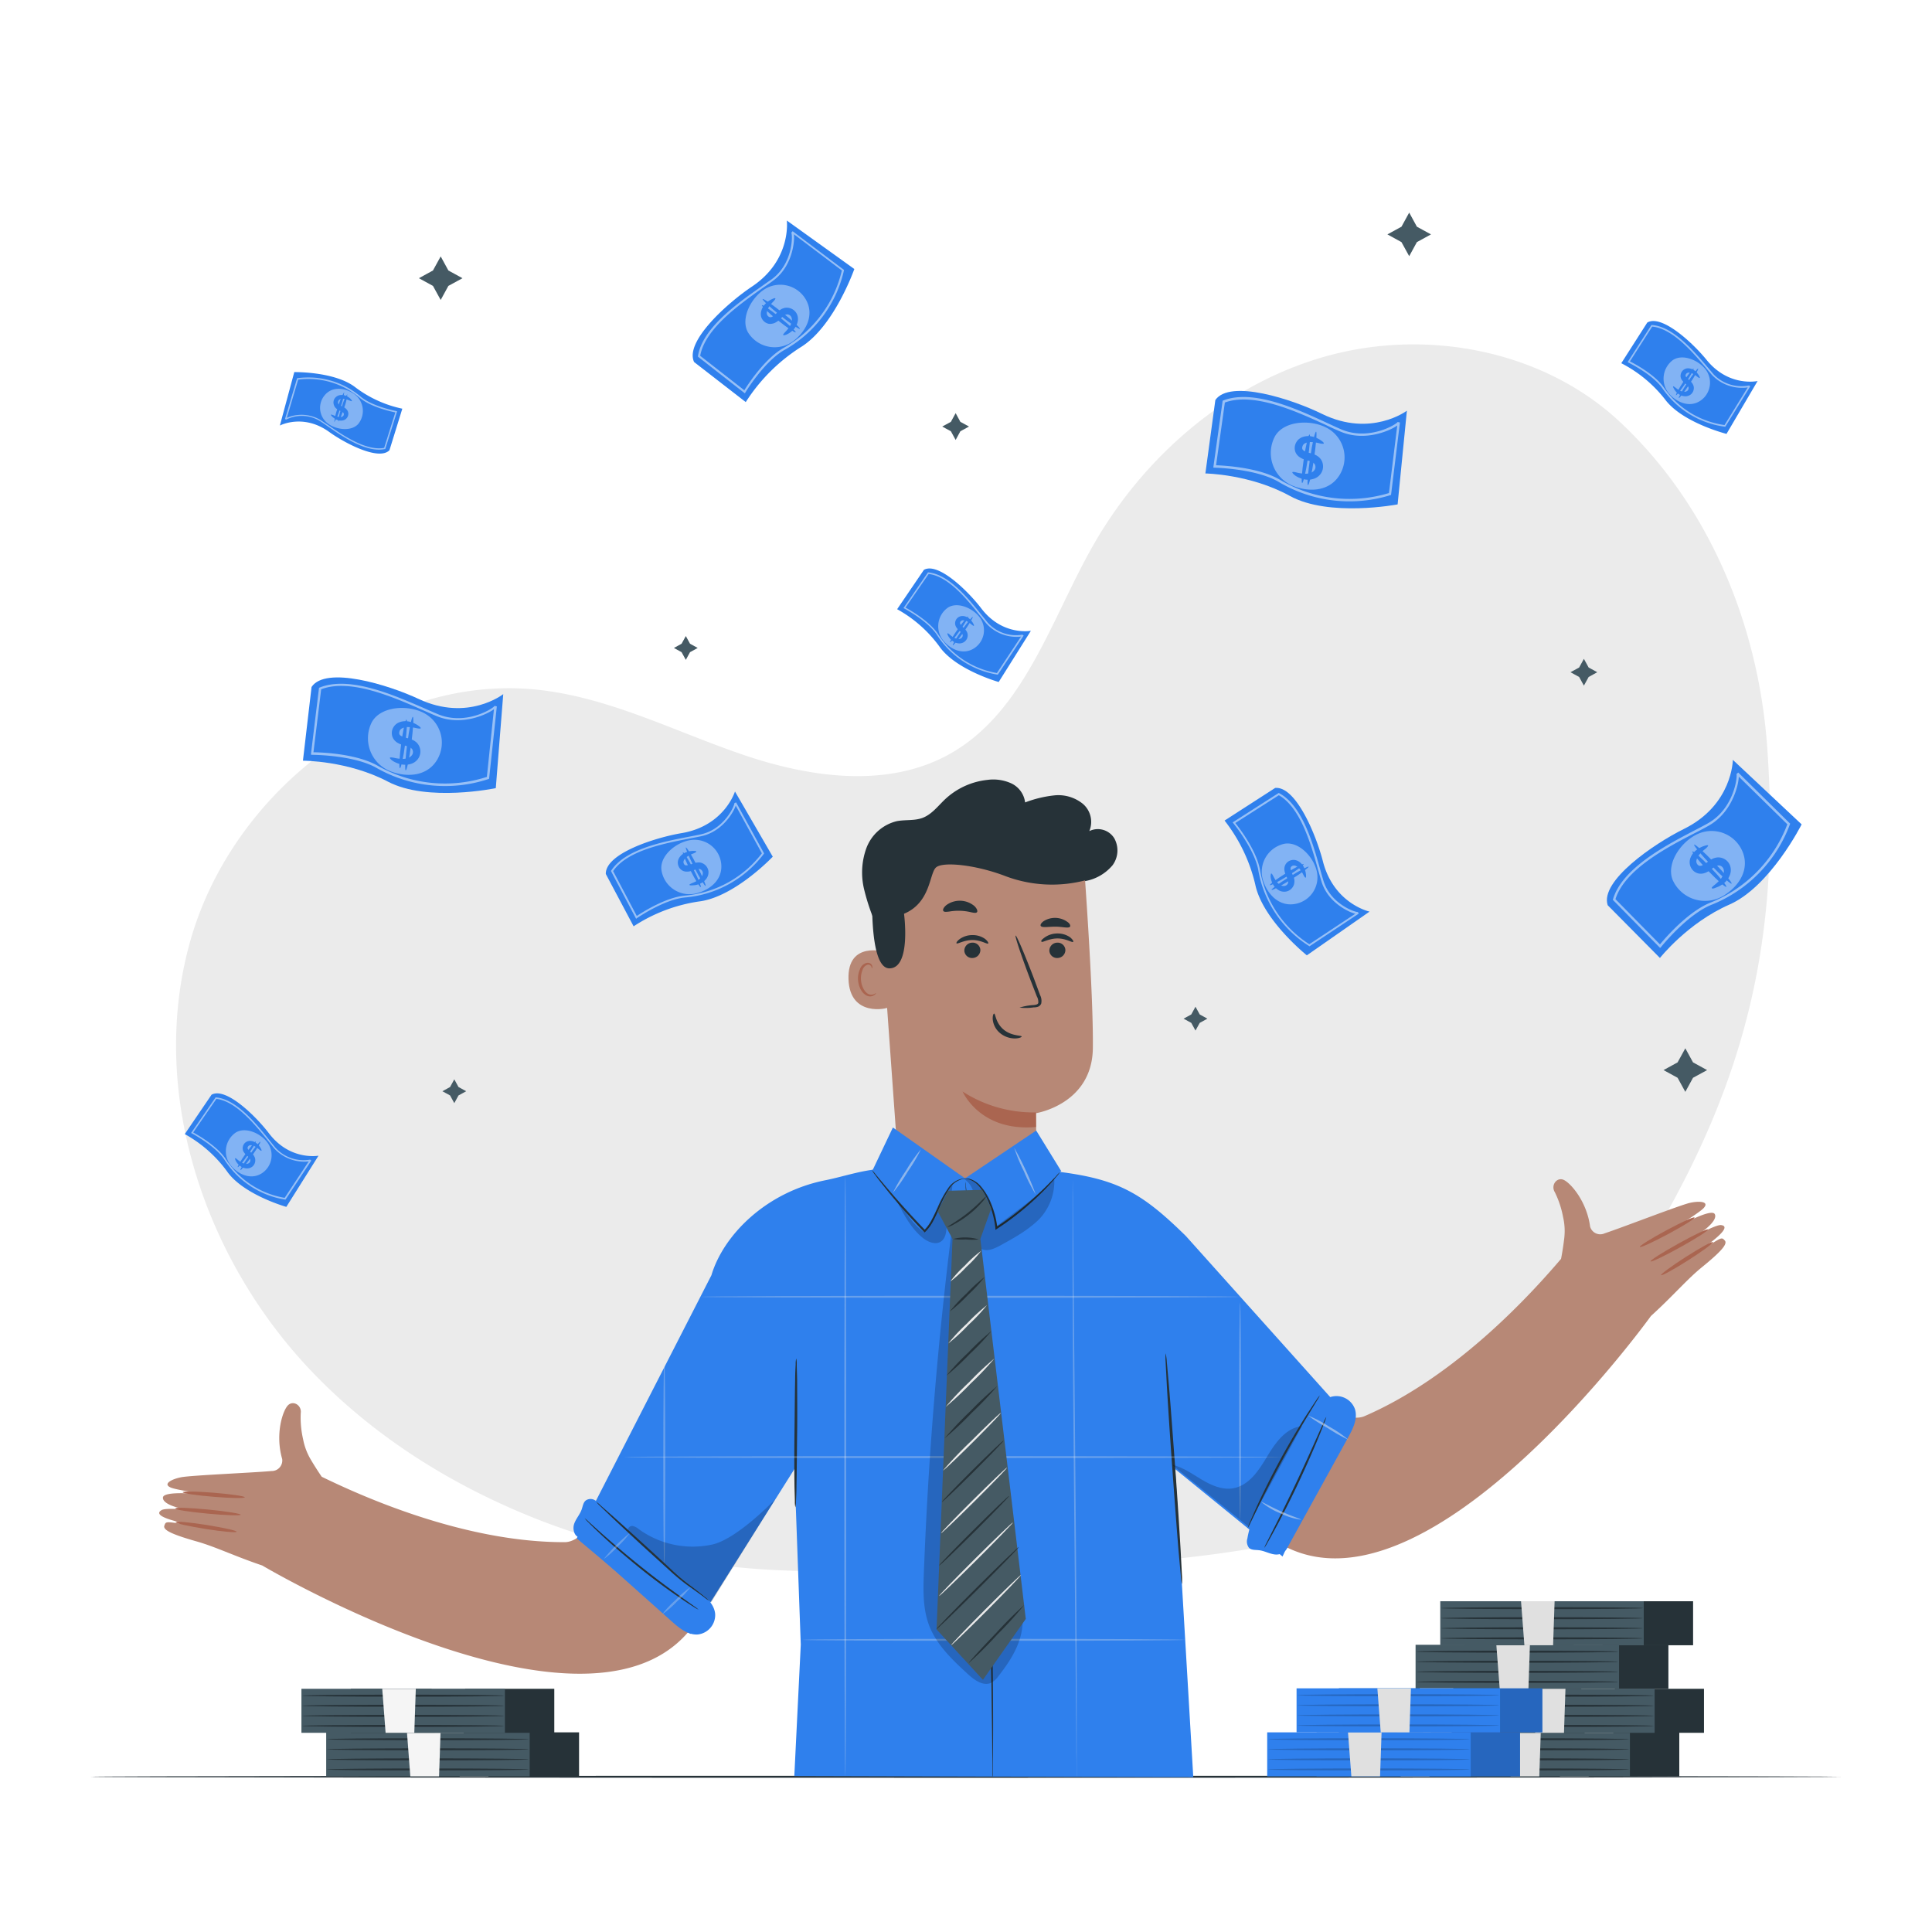 <svg class="animated" id="-make-it-rain" xmlns="http://www.w3.org/2000/svg" viewBox="0 0 500 500" version="1.1" xmlns:xlink="http://www.w3.org/1999/xlink" xmlns:svgjs="http://svgjs.com/svgjs">
               <style>
                  svg#-make-it-rain:not(.animated) .animable {
                     opacity: 0;
                  }

                  svg#-make-it-rain.animated #freepik--Character--inject-9 {
                     animation: 1s 1 forwards cubic-bezier(.36, -0.01, .5, 1.38) fadeIn;
                     animation-delay: 0s;
                  }

                  svg#-make-it-rain.animated #freepik--floating-money--inject-9 {
                     animation: 1.5s Infinite linear floating;
                     animation-delay: 0s;
                  }

                  svg#-make-it-rain.animated #freepik--Money--inject-9 {
                     animation: 1.5s Infinite linear heartbeat;
                     animation-delay: 0s;
                  }

                  @keyframes fadeIn {
                     0% {
                        opacity: 0;
                     }

                     100% {
                        opacity: 1;
                     }
                  }

                  @keyframes floating {
                     0% {
                        opacity: 1;
                        transform: translateY(0px);
                     }

                     50% {
                        transform: translateY(-10px);
                     }

                     100% {
                        opacity: 1;
                        transform: translateY(0px);
                     }
                  }

                  @keyframes heartbeat {
                     0% {
                        transform: scale(1);
                     }

                     10% {
                        transform: scale(1.1);
                     }

                     30% {
                        transform: scale(1);
                     }

                     40% {
                        transform: scale(1);
                     }

                     50% {
                        transform: scale(1.1);
                     }

                     60% {
                        transform: scale(1);
                     }

                     100% {
                        transform: scale(1);
                     }
                  }

               </style>
               <g id="freepik--background-simple--inject-9" class="animable" style="transform-origin: 251.83px 247.948px;">
                  <path d="M353.81,392.92c22.75-8.54,44.82-29.84,58.86-49.68,38.23-54,48.42-96,44.71-149.49-2.19-31.72-14.93-62.84-38.15-84.56C399.59,90.82,369.88,85,343.92,92s-47.9,26-61.15,49.38c-10.87,19.2-17.69,42.86-36.9,53.7-16,9-36,6.2-53.3.34s-34-14.53-52.17-16.77c-40.18-5-79.88,25.6-91.05,64.51s3.33,82.45,31.29,111.74c16.6,17.39,37.32,30.15,59.81,38.83a196.55,196.55,0,0,0,66.9,12.82c36,.72,113.33.44,146.46-13.63" style="fill: rgb(235, 235, 235); transform-origin: 251.83px 247.948px;" id="el5nvb3hagsjy" class="animable"></path>
               </g>
               <g id="freepik--Floor--inject-9" class="animable" style="transform-origin: 250px 459.825px;">
                  <path d="M476.43,459.82c0,.15-101.38.27-226.42.27S23.57,460,23.57,459.82s101.36-.26,226.44-.26S476.43,459.68,476.43,459.82Z" style="fill: rgb(38, 50, 56); transform-origin: 250px 459.825px;" id="el3vsz3zx0exh" class="animable"></path>
               </g>
               <g id="freepik--Character--inject-9" class="animable" style="transform-origin: 243.882px 330.83px;">
                  <path d="M227.19,240.35a55.25,55.25,0,0,1-3.57-10.24,18.48,18.48,0,0,1,.63-10.7,11.2,11.2,0,0,1,7.83-6.89c2.19-.43,4.54-.07,6.64-.84,2.43-.9,4.05-3.13,5.94-4.9a18.92,18.92,0,0,1,10.85-4.94,11.22,11.22,0,0,1,6.22.9,6.31,6.31,0,0,1,3.57,4.93,30,30,0,0,1,7.6-1.83,10.07,10.07,0,0,1,7.32,2.17,6.14,6.14,0,0,1,1.69,7.08,5,5,0,0,1,6.44,1.82,6.45,6.45,0,0,1-.41,7,12,12,0,0,1-7.19,4.13c-2.44.34-5.28.57-7.61-.21" style="fill: rgb(38, 50, 56); transform-origin: 256.15px 221.04px;" id="elfiop4bxndkn" class="animable"></path>
                  <path d="M233.16,310.8l35-2.8c.22-4.09-.07-19.9-.07-19.9s14.56-2.27,14.74-16.83-2.34-48-2.34-48h0a50.61,50.61,0,0,0-50.86,6.39l-2.16,1.66Z" style="fill: rgb(183, 136, 118); transform-origin: 255.155px 264.977px;" id="elaxh9ejxet7p" class="animable"></path>
                  <path d="M268.12,287.89a33.86,33.86,0,0,1-19-5.4s4.49,10.48,19,9.17Z" style="fill: rgb(170, 101, 80); transform-origin: 258.62px 287.132px;" id="eln2ifw0v0ljo" class="animable"></path>
                  <path d="M229.27,246.41c-.24-.11-10-3-9.68,7s10.24,7.59,10.25,7.3S229.27,246.41,229.27,246.41Z" style="fill: rgb(183, 136, 118); transform-origin: 224.711px 253.555px;" id="elbhb2oqqixfn" class="animable"></path>
                  <path d="M226.68,257s-.17.12-.46.27a1.72,1.72,0,0,1-1.29.06c-1.07-.35-2-2-2.11-3.78a5.75,5.75,0,0,1,.4-2.5,2,2,0,0,1,1.27-1.37.89.89,0,0,1,1,.44c.14.27.08.47.13.49s.21-.18.12-.58a1.14,1.14,0,0,0-.41-.62,1.36,1.36,0,0,0-1-.22,2.45,2.45,0,0,0-1.76,1.6,5.8,5.8,0,0,0-.51,2.8c.12,2,1.21,3.85,2.66,4.22a1.84,1.84,0,0,0,1.58-.32C226.67,257.27,226.72,257,226.68,257Z" style="fill: rgb(170, 101, 80); transform-origin: 224.369px 253.52px;" id="elovr503xfi3b" class="animable"></path>
                  <path d="M275.72,245.84a2.08,2.08,0,0,1-2,2.09,2,2,0,0,1-2.15-1.87,2.08,2.08,0,0,1,2-2.1A2,2,0,0,1,275.72,245.84Z" style="fill: rgb(38, 50, 56); transform-origin: 273.645px 245.945px;" id="elwenz5k54kmq" class="animable"></path>
                  <path d="M277.74,243.75c-.26.28-1.83-.89-4.07-.88s-3.88,1.12-4.12.85.14-.61.86-1.14a5.72,5.72,0,0,1,3.3-1,5.56,5.56,0,0,1,3.24,1C277.63,243.14,277.87,243.63,277.74,243.75Z" style="fill: rgb(38, 50, 56); transform-origin: 273.626px 242.686px;" id="el8uwou6t9t85" class="animable"></path>
                  <path d="M253.72,245.84a2.08,2.08,0,0,1-2,2.09,2,2,0,0,1-2.15-1.87,2.08,2.08,0,0,1,2-2.1A2,2,0,0,1,253.72,245.84Z" style="fill: rgb(38, 50, 56); transform-origin: 251.645px 245.945px;" id="eldxr7z76c88b" class="animable"></path>
                  <path d="M255.74,244.17c-.26.27-1.83-.89-4.07-.89s-3.88,1.13-4.12.85c-.12-.12.14-.61.86-1.13a5.65,5.65,0,0,1,3.3-1,5.49,5.49,0,0,1,3.24,1C255.63,243.56,255.87,244.05,255.74,244.17Z" style="fill: rgb(38, 50, 56); transform-origin: 251.648px 243.105px;" id="elb3x86z29v27" class="animable"></path>
                  <path d="M263.86,260.77a14.62,14.62,0,0,1,3.64-.66c.57-.06,1.11-.17,1.21-.56a3,3,0,0,0-.38-1.69l-1.69-4.36c-2.35-6.19-4.05-11.29-3.8-11.38s2.36,4.86,4.7,11q.85,2.29,1.62,4.38a3.29,3.29,0,0,1,.3,2.24,1.44,1.44,0,0,1-.94.84,3.66,3.66,0,0,1-1,.13A14.18,14.18,0,0,1,263.86,260.77Z" style="fill: rgb(38, 50, 56); transform-origin: 266.177px 251.49px;" id="elmft0byeoxs" class="animable"></path>
                  <path d="M257.28,262.32c.36,0,.37,2.4,2.45,4.13s4.66,1.46,4.68,1.8c0,.15-.58.47-1.67.5a6.07,6.07,0,0,1-3.91-1.37,5.27,5.27,0,0,1-1.9-3.46C256.84,262.9,257.11,262.3,257.28,262.32Z" style="fill: rgb(38, 50, 56); transform-origin: 260.661px 265.535px;" id="el2xpd9kkqvf6" class="animable"></path>
                  <path d="M276.92,239.82c-.4.5-1.94,0-3.79,0s-3.43.34-3.79-.19c-.16-.26.09-.77.78-1.25a5.49,5.49,0,0,1,6.1.19C276.88,239,277.09,239.57,276.92,239.82Z" style="fill: rgb(38, 50, 56); transform-origin: 273.135px 238.794px;" id="el0r5hstvtrqh" class="animable"></path>
                  <path d="M252.83,236.08c-.25.28-.82.16-1.57,0a13.85,13.85,0,0,0-5.54-.18c-.76.09-1.34.17-1.57-.12s0-.91.78-1.55a5.89,5.89,0,0,1,7.23.24C252.89,235.18,253.07,235.83,252.83,236.08Z" style="fill: rgb(38, 50, 56); transform-origin: 248.498px 234.677px;" id="elwuqqn4qglbh" class="animable"></path>
                  <path d="M281.22,227.74A34.17,34.17,0,0,1,260,226.66c-7.55-2.86-16.1-3.76-17.8-2.13s-1.34,9.07-8.24,11.95c0,0,1.92,14.07-3.76,14.13s-4.37-22.16-4.37-22.16l13.09-8.12L253.64,216l14.08-1.42,13.5,2.7Z" style="fill: rgb(38, 50, 56); transform-origin: 253.46px 232.595px;" id="el9zto3ky886m" class="animable"></path>
                  <path d="M318.83,344.27s25.36,26.11,34.3,22.23C377.44,356,397.2,333.76,404,325.79c.29-1.5.58-3.26.83-5.36a16,16,0,0,0-.3-5.43,24.72,24.72,0,0,0-2.14-6.46c-1.11-1.79.49-3.94,2.24-3.21s6,5.46,6.89,12.12a2.73,2.73,0,0,0,3.78,1.73c4.4-1.45,19.35-7.25,22-7.87,2.37-.55,5.2-.41,3.62,1.32s-12.6,8.18-12.6,8.18,14.28-8.74,15.46-6.6c.81,1.48-2.2,4.88-12.22,9.72,0,0,11.82-7.11,13.84-6.88,4.54.53-9.6,9.23-9.6,9.23,10-6,9.49-6.41,10.57-5.24.81.87-.94,2.86-5.85,6.86-4,3.25-7.46,7.41-13.26,12.68h0s-60,83.45-97.75,57.84c-20.35-13.81-25.94-20.77-37.49-31.23" style="fill: rgb(183, 136, 118); transform-origin: 369.29px 354.244px;" id="elct5m9ysd03g" class="animable"></path>
                  <path d="M429.88,330c.15.25,3.28-1.46,7-3.83s6.6-4.49,6.43-4.73-3.3,1.48-7,3.84S429.74,329.78,429.88,330Z" style="fill: rgb(170, 101, 80); transform-origin: 436.596px 325.721px;" id="elmts361z2reo" class="animable"></path>
                  <path d="M427.17,326.45c.14.25,3.59-1.39,7.69-3.67s7.31-4.33,7.17-4.59-3.58,1.39-7.69,3.67S427,326.19,427.17,326.45Z" style="fill: rgb(170, 101, 80); transform-origin: 434.599px 322.319px;" id="eli87lao93bh" class="animable"></path>
                  <path d="M424.38,322.71c.14.26,3.42-1.24,7.33-3.34s7-4,6.83-4.28-3.42,1.24-7.33,3.34S424.24,322.45,424.38,322.71Z" style="fill: rgb(170, 101, 80); transform-origin: 431.461px 318.898px;" id="elpav1y2gpwa" class="animable"></path>
                  <path d="M168.69,365s-12.78,34.08-22.52,34.11c-26.5.08-53.49-12.35-62.91-16.93-.86-1.26-1.84-2.76-2.91-4.58a16.22,16.22,0,0,1-1.9-5.09,25.28,25.28,0,0,1-.62-6.78c.3-2.08-2-3.42-3.34-2s-3.32,7.41-1.46,13.87a2.73,2.73,0,0,1-2.77,3.1c-4.61.43-20.63,1.1-23.32,1.6-2.39.45-4.93,1.71-2.79,2.66,1.56.69,8.68,1.67,12.46,2.15-4.59-.52-14.28-1.41-14.44.44-.1,1.09,1.6,2.27,5.79,3.08-2.86-.19-5.44-.23-6.13.18-4,2.3,12.49,4.6,12.49,4.6-11.54-1.51-11.27-2.06-11.79-.56-.39,1.12,2,2.25,8.11,4,5,1.38,9.8,3.79,17.23,6.3,0,0,88.42,52.42,112.73,13.84,13.11-20.8,15.45-29.42,21.84-43.64Z" style="fill: rgb(183, 136, 118); transform-origin: 121.822px 398.151px;" id="elktzwtm680xp" class="animable"></path>
                  <path d="M61.24,396.41c0,.29-3.59,0-8-.71s-7.84-1.46-7.78-1.75,3.62,0,8,.71S61.27,396.12,61.24,396.41Z" style="fill: rgb(170, 101, 80); transform-origin: 53.35px 395.18px;" id="elyawlgmvyfr" class="animable"></path>
                  <path d="M62.29,392c0,.29-3.84.17-8.51-.27s-8.44-1-8.41-1.34,3.83-.16,8.51.28S62.31,391.75,62.29,392Z" style="fill: rgb(170, 101, 80); transform-origin: 53.83px 391.185px;" id="elovot0ssmxa" class="animable"></path>
                  <path d="M63.35,387.5c0,.29-3.63.24-8.06-.13s-8-.89-8-1.18,3.63-.23,8.06.13S63.37,387.21,63.35,387.5Z" style="fill: rgb(170, 101, 80); transform-origin: 55.32px 386.847px;" id="elh8ratpcywjf" class="animable"></path>
                  <path d="M348.75,366.58,306.92,319.9c-11.65-11.45-17.87-14.87-34.08-16.79-2.65-.31-4.76-.51-6.27-.7a61.92,61.92,0,0,1-37.33,0h0c-5.77.24-10.55,2-15.45,3-15.46,3-26.58,14.22-29.67,24.61h0l-34.87,68.11,29.45,24.75,26.9-42.7,1.64,45.45-1.67,34,103.25.3-4.69-79.73,27.79,22.62Z" style="fill: #2F80ED; transform-origin: 249px 381.17px;" id="elhwc06k09llc" class="animable"></path>
                  <path d="M206.07,351.57a6.42,6.42,0,0,1,.13,1.52c0,1,.07,2.38.1,4.13,0,3.48.07,8.3,0,13.62s-.09,10.14-.17,13.62c0,1.75-.09,3.16-.13,4.13a6.11,6.11,0,0,1-.15,1.51,6,6,0,0,1-.14-1.51c0-1-.07-2.39-.1-4.13-.05-3.49-.07-8.3,0-13.63s.09-10.13.17-13.62c0-1.74.09-3.15.14-4.13A5.64,5.64,0,0,1,206.07,351.57Z" style="fill: rgb(38, 50, 56); transform-origin: 205.948px 370.835px;" id="elzgjvkftugc" class="animable"></path>
                  <path d="M305.88,410a15.4,15.4,0,0,1-.3-2.34c-.15-1.64-.34-3.8-.58-6.4-.45-5.41-1-12.89-1.6-21.15S302.32,364.41,302,359c-.13-2.61-.25-4.78-.33-6.42a14.2,14.2,0,0,1,0-2.36,14.45,14.45,0,0,1,.31,2.34c.15,1.64.34,3.8.57,6.4.45,5.41,1,12.89,1.61,21.15s1.07,15.74,1.39,21.16c.14,2.61.25,4.78.34,6.42A14.77,14.77,0,0,1,305.88,410Z" style="fill: rgb(38, 50, 56); transform-origin: 303.776px 380.11px;" id="el0syr8ti6pkr" class="animable"></path>
                  <g id="elkbm7woftxg">
                     <g style="opacity: 0.3; transform-origin: 251.19px 335.61px;" class="animable" id="elxarntrpmkc">
                        <path d="M321.19,335.61c0,.14-31.33.26-70,.26s-70-.12-70-.26,31.33-.26,70-.26S321.19,335.46,321.19,335.61Z" style="fill: rgb(235, 235, 235); transform-origin: 251.19px 335.61px;" id="eleo9xe66bz5q" class="animable"></path>
                     </g>
                  </g>
                  <g id="elbttsdn8mm3o">
                     <g style="opacity: 0.3; transform-origin: 246.735px 377.09px;" class="animable" id="els8txg9nsbjc">
                        <path d="M332,377.09c0,.15-38.18.26-85.26.26s-85.27-.11-85.27-.26,38.17-.26,85.27-.26S332,377,332,377.09Z" style="fill: rgb(235, 235, 235); transform-origin: 246.735px 377.09px;" id="eljbs1zclag5p" class="animable"></path>
                     </g>
                  </g>
                  <g id="el11i6lbzfu7tg">
                     <g style="opacity: 0.3; transform-origin: 257.2px 424.39px;" class="animable" id="eldvx0ljdmkj">
                        <path d="M306.72,424.39c0,.15-22.17.26-49.52.26s-49.52-.11-49.52-.26,22.17-.26,49.52-.26S306.72,424.25,306.72,424.39Z" style="fill: rgb(235, 235, 235); transform-origin: 257.2px 424.39px;" id="eloro10vfiwng" class="animable"></path>
                     </g>
                  </g>
                  <g id="eltitqudajmf9">
                     <g style="opacity: 0.3; transform-origin: 218.75px 382.01px;" class="animable" id="el38caen9db9a">
                        <path d="M218.76,459.82c-.14,0-.26-34.84-.26-77.8s.12-77.82.26-77.82S219,339,219,382,218.91,459.82,218.76,459.82Z" style="fill: rgb(235, 235, 235); transform-origin: 218.75px 382.01px;" id="el7bl8riasoba" class="animable"></path>
                     </g>
                  </g>
                  <g id="elrhqpypscpd">
                     <g style="opacity: 0.3; transform-origin: 278.115px 381.805px;" class="animable" id="el69h595royru">
                        <path d="M278.6,459.83s0-.14,0-.4,0-.69,0-1.19c0-1.06,0-2.59-.05-4.54,0-4-.08-9.69-.13-16.72-.13-14.15-.31-33.64-.5-55.17s-.33-41.06-.34-55.18c0-7,0-12.74,0-16.72,0-2,0-3.48.05-4.54,0-.5,0-.9,0-1.19a2.12,2.12,0,0,1,0-.4s0,.14,0,.4,0,.69,0,1.19c0,1.06,0,2.59.05,4.54,0,4,.08,9.68.13,16.72.13,14.14.31,33.64.5,55.18s.33,41,.34,55.16c0,7,0,12.75,0,16.73,0,1.95,0,3.48,0,4.54,0,.5,0,.89,0,1.19A2.12,2.12,0,0,1,278.6,459.83Z" style="fill: rgb(235, 235, 235); transform-origin: 278.115px 381.805px;" id="elj46jtmm3fq" class="animable"></path>
                     </g>
                  </g>
                  <g id="elgcr1tymhxeq">
                     <g style="opacity: 0.3; transform-origin: 320.93px 365.18px;" class="animable" id="ell7z92c6rto">
                        <path d="M320.93,393.32c-.14,0-.26-12.6-.26-28.14s.12-28.14.26-28.14.26,12.59.26,28.14S321.08,393.32,320.93,393.32Z" style="fill: rgb(235, 235, 235); transform-origin: 320.93px 365.18px;" id="ely9momrc30fh" class="animable"></path>
                     </g>
                  </g>
                  <g id="el7s8ayj5i6x5">
                     <g style="opacity: 0.3; transform-origin: 171.92px 378.305px;" class="animable" id="el5euujsl3row">
                        <path d="M171.92,404.85c-.15,0-.26-11.88-.26-26.54s.11-26.55.26-26.55.26,11.88.26,26.55S172.06,404.85,171.92,404.85Z" style="fill: rgb(235, 235, 235); transform-origin: 171.92px 378.305px;" id="elijkl2baaoy" class="animable"></path>
                     </g>
                  </g>
                  <polyline points="225.38 303.78 231.08 291.8 249.75 304.96 268.17 292.58 274.65 303.1 256.19 315.1 243.85 315.1 225.38 305.17" style="fill: #2F80ED; transform-origin: 250.015px 303.45px;" id="el4ca164evir8" class="animable"></polyline>
                  <path d="M249.75,305a1.39,1.39,0,0,1-.35.1,3.72,3.72,0,0,0-1,.27,5.87,5.87,0,0,0-2.78,2.35,29.83,29.83,0,0,0-2.57,5c-.44,1-.88,2-1.44,3.07a11.48,11.48,0,0,1-2.15,3l-.18.17-.18-.19-1.06-1.1c-3.7-3.88-6.85-7.57-9-10.31-1.1-1.37-2-2.49-2.54-3.28a7.63,7.63,0,0,1-.86-1.26,7.69,7.69,0,0,1,1,1.13l2.66,3.18c2.26,2.67,5.45,6.32,9.13,10.18l1.06,1.1h-.36a10.66,10.66,0,0,0,2.06-2.87c.55-1,1-2.05,1.45-3a28.48,28.48,0,0,1,2.71-5,5.88,5.88,0,0,1,3-2.33,3.35,3.35,0,0,1,1-.18C249.62,304.94,249.75,304.94,249.75,305Z" style="fill: rgb(38, 50, 56); transform-origin: 237.695px 310.89px;" id="elz3h54yb20q9" class="animable"></path>
                  <path d="M274.32,303.33a7,7,0,0,1-.91,1.2c-.63.75-1.55,1.81-2.75,3.06a74.31,74.31,0,0,1-10.29,8.84c-.81.57-1.62,1.12-2.4,1.63l-.36.23,0-.44a23.5,23.5,0,0,0-1.52-6.14,15.74,15.74,0,0,0-2.47-4.42,6.13,6.13,0,0,0-2.65-2c-.74-.25-1.19-.28-1.18-.33s.11,0,.32,0a3.56,3.56,0,0,1,.92.15,6.12,6.12,0,0,1,2.85,1.95,15.55,15.55,0,0,1,2.64,4.48,23.72,23.72,0,0,1,1.61,6.29l-.4-.2c.77-.52,1.57-1.06,2.38-1.63a83.05,83.05,0,0,0,10.32-8.67c1.24-1.21,2.2-2.23,2.87-2.93A8.82,8.82,0,0,1,274.32,303.33Z" style="fill: rgb(38, 50, 56); transform-origin: 262.055px 310.81px;" id="eljccukkagzub" class="animable"></path>
                  <path d="M256.85,459.83s0-.14,0-.4,0-.67,0-1.17c0-1.05,0-2.56-.06-4.49,0-3.93-.11-9.57-.2-16.53-.2-13.95-.65-33.22-1.62-54.49s-2.31-40.5-3.38-54.41c-.56-6.94-1-12.56-1.32-16.48-.15-1.92-.27-3.42-.36-4.47,0-.5-.06-.88-.07-1.17a1.74,1.74,0,0,1,0-.4s0,.13.06.39.07.68.13,1.17c.11,1.05.26,2.55.45,4.47.39,3.88.9,9.5,1.49,16.46,1.17,13.9,2.55,33.14,3.53,54.42s1.36,40.55,1.47,54.51c.06,7,.06,12.63,0,16.53,0,1.93,0,3.44,0,4.49,0,.5,0,.88,0,1.17A2.12,2.12,0,0,1,256.85,459.83Z" style="fill: rgb(38, 50, 56); transform-origin: 253.422px 382.825px;" id="el46manewe8gw" class="animable"></path>
                  <g id="eleewypboehop">
                     <g style="opacity: 0.2; transform-origin: 261.085px 314.245px;" class="animable" id="elrj5jacwuaj">
                        <path d="M249.31,305c2.27,1.29,3.11,4.16,3.12,6.76s-.61,5.2-.39,7.8a4.43,4.43,0,0,0,1.74,3.53c1.58,1,3.59.06,5.21-.83,3.48-1.91,7-3.86,9.85-6.64a14.22,14.22,0,0,0,4-10.65c-4.8,5.15-9.64,8.26-14.89,12.32a21.74,21.74,0,0,0-2.64-7.79c-1.36-2.36-3.29-4.8-6-4.5" id="elsg3owbwxi6p" class="animable" style="transform-origin: 261.085px 314.245px;"></path>
                     </g>
                  </g>
                  <g id="elo1wdbctlmv">
                     <g style="opacity: 0.2; transform-origin: 239.335px 314.062px;" class="animable" id="elervlyyoxva">
                        <path d="M232.16,310.92c1.77,3.47,3.63,7,6.68,9.47,1.35,1.07,3.33,1.88,4.74.88,1.13-.81,1.32-2.38,1.41-3.77.24-3.52,1.28-7.57,1.52-11.1-2.79,3.15-4.32,8.7-7.26,12.51-3-1.89-4.73-5.12-6.89-7.93" id="elnh6i6i3roj" class="animable" style="transform-origin: 239.335px 314.062px;"></path>
                     </g>
                  </g>
                  <g id="elgdmus43svs">
                     <g style="opacity: 0.2; transform-origin: 320.105px 382.045px;" class="animable" id="el20td5ye3j5u">
                        <path d="M323,395l13.93-25.91c-4.12.41-6.89,4.3-9,7.86s-4.7,7.51-8.79,8.22c-2.84.49-5.68-.78-8.16-2.26s-4.88-3.23-7.7-3.85Z" id="el7zkyy7xko6b" class="animable" style="transform-origin: 320.105px 382.045px;"></path>
                     </g>
                  </g>
                  <g id="ellfxjiqxaydg">
                     <g style="opacity: 0.2; transform-origin: 181.59px 401.335px;" class="animable" id="elz8beghg78yo">
                        <path d="M200.63,388s-9.7,10.21-16.24,11.71a23.79,23.79,0,0,1-19.12-4,3.58,3.58,0,0,0-1.45-.77,1.09,1.09,0,0,0-1.27.78,1.58,1.58,0,0,0,.68,1.23q10,9.31,20.84,17.72Z" id="ele1nlvto9b0w" class="animable" style="transform-origin: 181.59px 401.335px;"></path>
                     </g>
                  </g>
                  <g id="elwafyh28w23b">
                     <g style="opacity: 0.2; transform-origin: 251.855px 377.093px;" class="animable" id="elkohix2mk1d">
                        <path d="M246.31,318.4q-5.52,44.09-7.21,88.54c-.17,4.63-.29,9.4,1.36,13.73,1.92,5,6,8.9,10,12.56,1.69,1.56,4,3.24,6.06,2.27a5.65,5.65,0,0,0,1.95-1.82c2.5-3.22,4.84-6.7,5.77-10.68,2.9-12.46-8.86-24.79-6.21-37.31" id="el1kpc2pxl5z5h" class="animable" style="transform-origin: 251.855px 377.093px;"></path>
                     </g>
                  </g>
                  <path d="M245.36,308.17l8.83-.23,2.36,4.75-2.83,7.94h-7.21l-3.82-7.11Z" style="fill: rgb(69, 90, 100); transform-origin: 249.62px 314.285px;" id="el57zzd2rxxp9" class="animable"></path>
                  <polygon points="246.51 320.63 242.38 421.69 254.38 434.74 265.47 418.98 253.72 320.63 246.51 320.63" style="fill: rgb(69, 90, 100); transform-origin: 253.925px 377.685px;" id="elgv3e2ry452b" class="animable"></polygon>
                  <path d="M253.3,320.77a17.33,17.33,0,0,1-3.34,0,17.17,17.17,0,0,1-3.33-.11,12.19,12.19,0,0,1,6.67.11Z" style="fill: rgb(38, 50, 56); transform-origin: 249.965px 320.549px;" id="ele2ef29f4t8" class="animable"></path>
                  <path d="M255.2,309.65a6,6,0,0,1-1.12,1.53,24.69,24.69,0,0,1-3.32,3.14,25.09,25.09,0,0,1-3.81,2.5,5.67,5.67,0,0,1-1.75.74c-.07-.14,2.49-1.46,5.24-3.65S255.08,309.54,255.2,309.65Z" style="fill: rgb(38, 50, 56); transform-origin: 250.199px 313.603px;" id="ellbc9qwnwm9" class="animable"></path>
                  <path d="M254.81,330.5a39.11,39.11,0,0,1-4.31,4.64,38.23,38.23,0,0,1-4.69,4.27,38.73,38.73,0,0,1,4.32-4.64A37.76,37.76,0,0,1,254.81,330.5Z" style="fill: rgb(38, 50, 56); transform-origin: 250.31px 334.955px;" id="elvnh0tbb1wa" class="animable"></path>
                  <path d="M255.42,337.78a47.44,47.44,0,0,1-4.83,5.14,47,47,0,0,1-5.19,4.78,48,48,0,0,1,4.83-5.15A47.46,47.46,0,0,1,255.42,337.78Z" style="fill: rgb(235, 235, 235); transform-origin: 250.41px 342.74px;" id="elr5d1zctd35b" class="animable"></path>
                  <path d="M256.56,344.5a64.3,64.3,0,0,1-5.62,5.94,65.38,65.38,0,0,1-6,5.58,63.61,63.61,0,0,1,5.62-5.95A62.7,62.7,0,0,1,256.56,344.5Z" style="fill: rgb(38, 50, 56); transform-origin: 250.75px 350.26px;" id="elgb7wmczfgz" class="animable"></path>
                  <path d="M257.35,351.58a79.14,79.14,0,0,1-6.13,6.46,78,78,0,0,1-6.49,6.08,75,75,0,0,1,6.12-6.45A76.34,76.34,0,0,1,257.35,351.58Z" style="fill: rgb(235, 235, 235); transform-origin: 251.04px 357.85px;" id="elfkupsc4rtm7" class="animable"></path>
                  <path d="M258.1,358.71a90.79,90.79,0,0,1-6.62,6.94,86.65,86.65,0,0,1-7,6.58,89.74,89.74,0,0,1,6.62-7A85.34,85.34,0,0,1,258.1,358.71Z" style="fill: rgb(38, 50, 56); transform-origin: 251.29px 365.47px;" id="elzvkob2hqpka" class="animable"></path>
                  <path d="M259,365.68c.11.1-3.16,3.51-7.28,7.62s-7.56,7.35-7.66,7.25a103.16,103.16,0,0,1,7.29-7.62C255.47,368.82,258.89,365.58,259,365.68Z" style="fill: rgb(235, 235, 235); transform-origin: 251.531px 373.115px;" id="elpmnk3n1wkcp" class="animable"></path>
                  <path d="M259.75,372.8c.1.1-3.41,3.75-7.83,8.16s-8.09,7.88-8.19,7.78,3.4-3.75,7.82-8.15S259.64,372.7,259.75,372.8Z" style="fill: rgb(38, 50, 56); transform-origin: 251.74px 380.77px;" id="eldm3v8ij40si" class="animable"></path>
                  <path d="M260.63,379.8c.1.1-3.65,4-8.37,8.69s-8.63,8.42-8.73,8.32,3.64-4,8.37-8.69S260.52,379.7,260.63,379.8Z" style="fill: rgb(235, 235, 235); transform-origin: 252.08px 388.305px;" id="elm693or2bkj" class="animable"></path>
                  <path d="M261.18,387.12c.1.1-3.88,4.23-8.89,9.21s-9.15,8.95-9.26,8.85,3.88-4.23,8.89-9.21S261.08,387,261.18,387.12Z" style="fill: rgb(38, 50, 56); transform-origin: 252.105px 396.15px;" id="elgybvual6whr" class="animable"></path>
                  <path d="M262.15,394c.1.1-4.1,4.45-9.38,9.71s-9.66,9.45-9.76,9.35,4.1-4.45,9.39-9.72S262.05,393.92,262.15,394Z" style="fill: rgb(235, 235, 235); transform-origin: 252.58px 403.53px;" id="eln5z83n99q7j" class="animable"></path>
                  <path d="M263.68,400.36c.1.11-4.6,4.95-10.49,10.82s-10.76,10.56-10.86,10.46,4.59-4.95,10.49-10.83S263.58,400.26,263.68,400.36Z" style="fill: rgb(38, 50, 56); transform-origin: 253.005px 411px;" id="elsf1y8t3s95d" class="animable"></path>
                  <path d="M246.14,425.78c-.1-.1,3.87-4.26,8.88-9.29s9.14-9,9.25-8.92-3.88,4.26-8.88,9.29S246.24,425.88,246.14,425.78Z" style="fill: rgb(235, 235, 235); transform-origin: 255.205px 416.675px;" id="elw32g3qm6yz" class="animable"></path>
                  <path d="M250.73,430.38c-.1-.1,3-3.54,7-7.69a101.27,101.27,0,0,1,7.34-7.33,103.26,103.26,0,0,1-7,7.69A101.27,101.27,0,0,1,250.73,430.38Z" style="fill: rgb(38, 50, 56); transform-origin: 257.899px 422.87px;" id="elkpybj1rtjrm" class="animable"></path>
                  <path d="M253.92,323.73a31,31,0,0,1-3.82,4.15,30.49,30.49,0,0,1-4.19,3.79,31.45,31.45,0,0,1,3.82-4.16A30.65,30.65,0,0,1,253.92,323.73Z" style="fill: rgb(235, 235, 235); transform-origin: 249.915px 327.7px;" id="elimkwe9uz1fm" class="animable"></path>
                  <path d="M150.12,397.91c-1.46-.13-2-2.11-1.54-3.5s1.57-2.51,2-3.91c.27-.79.39-1.74,1.08-2.22a2.17,2.17,0,0,1,2.5.11c4.07,3.48,7.07,6.87,11.51,10.64,4.28,3.62,8.89,8.27,13.41,11.6,2.54,1.88,5.65,3.82,6,7A5.07,5.07,0,0,1,180.6,423c-2.58.18-4.81-1.65-6.74-3.37q-12.08-10.78-24.17-21.55" style="fill: #2F80ED; transform-origin: 166.756px 405.474px;" id="elu4ztbhcc68a" class="animable"></path>
                  <path d="M183.46,414.25a9.06,9.06,0,0,1-1.24-.89c-.78-.6-1.93-1.42-3.37-2.44a49.05,49.05,0,0,1-4.85-3.84L168.41,402c-4-3.63-7.52-6.93-10.08-9.34l-3-2.88a7.51,7.51,0,0,1-1-1.1,8.65,8.65,0,0,1,1.19,1l3.13,2.75c2.62,2.34,6.21,5.6,10.17,9.22,2,1.82,3.84,3.54,5.55,5.12a53.75,53.75,0,0,0,4.76,3.9c1.41,1.06,2.53,1.94,3.28,2.58A7.6,7.6,0,0,1,183.46,414.25Z" style="fill: rgb(38, 50, 56); transform-origin: 168.895px 401.465px;" id="elcgzsbd2wdc" class="animable"></path>
                  <path d="M180.8,416.58a7.8,7.8,0,0,1-1.3-.74c-.81-.5-2-1.26-3.39-2.22-2.84-1.92-6.69-4.69-10.77-8s-7.63-6.42-10.12-8.77c-1.25-1.17-2.25-2.14-2.91-2.83a7.57,7.57,0,0,1-1-1.1,9.92,9.92,0,0,1,1.15,1l3,2.7c2.56,2.28,6.13,5.37,10.2,8.64s7.88,6.07,10.66,8.06l3.29,2.35A8.89,8.89,0,0,1,180.8,416.58Z" style="fill: rgb(38, 50, 56); transform-origin: 166.055px 404.75px;" id="el5eyj3x6jtgw" class="animable"></path>
                  <g id="elbh5tkfepqk8">
                     <g style="opacity: 0.3; transform-origin: 159.625px 400.1px;" class="animable" id="elorkz0ryk6bm">
                        <path d="M163,396.73a22.48,22.48,0,0,1-3.19,3.55,22.17,22.17,0,0,1-3.56,3.19,44.2,44.2,0,0,1,6.75-6.74Z" style="fill: rgb(235, 235, 235); transform-origin: 159.625px 400.1px;" id="elxr1xdtf5j4n" class="animable"></path>
                     </g>
                  </g>
                  <g id="elmplahwi4trt">
                     <g style="opacity: 0.3; transform-origin: 175.04px 414.265px;" class="animable" id="el0od9unjkw6zh">
                        <path d="M178.67,410.77a24.62,24.62,0,0,1-3.45,3.68,25.27,25.27,0,0,1-3.81,3.31,24,24,0,0,1,3.45-3.68A24.72,24.72,0,0,1,178.67,410.77Z" style="fill: rgb(235, 235, 235); transform-origin: 175.04px 414.265px;" id="eliaf06wibiy" class="animable"></path>
                     </g>
                  </g>
                  <g id="el26589f23lft">
                     <g style="opacity: 0.5; transform-origin: 234.705px 303.07px;" class="animable" id="eldlso45didec">
                        <path d="M238.33,297.45a43.46,43.46,0,0,1-3.41,5.76,42.59,42.59,0,0,1-3.84,5.48,45,45,0,0,1,3.41-5.76A41.45,41.45,0,0,1,238.33,297.45Z" style="fill: rgb(235, 235, 235); transform-origin: 234.705px 303.07px;" id="elxspizuwjgq" class="animable"></path>
                     </g>
                  </g>
                  <g id="el1f53y3hf8cp">
                     <g style="opacity: 0.5; transform-origin: 265.24px 303.04px;" class="animable" id="elcklmfd8tuvt">
                        <path d="M268,309.06a43.9,43.9,0,0,1-3-5.91,41.92,41.92,0,0,1-2.53-6.13,83.3,83.3,0,0,1,5.54,12Z" style="fill: rgb(235, 235, 235); transform-origin: 265.24px 303.04px;" id="elwlzeguk637" class="animable"></path>
                     </g>
                  </g>
                  <path d="M333.25,400.4a3.18,3.18,0,0,1-3.32,1.89c-1.46-.16-2.79-1-4.26-1.11-.83-.09-1.78,0-2.4-.57a2.65,2.65,0,0,1-.45-2.45c.93-5.53,3.93-10.48,7.15-15.07s6.75-9,9-14.17c1.26-2.9,2.46-6.36,5.45-7.4a5.07,5.07,0,0,1,6.25,3.2c.75,2.48-.54,5.06-1.79,7.32L333.25,400.4" style="fill: #2F80ED; transform-origin: 336.794px 381.811px;" id="elxu6too2a1fp" class="animable"></path>
                  <path d="M343.25,366.68a8.62,8.62,0,0,1-.47,1.41c-.33.89-.84,2.17-1.48,3.74-1.29,3.14-3.16,7.45-5.37,12.14s-4.37,8.87-6,11.86c-.8,1.49-1.47,2.69-1.95,3.51a8.2,8.2,0,0,1-.79,1.25,9,9,0,0,1,.61-1.34l1.81-3.6c1.53-3,3.62-7.22,5.83-11.9s4.14-9,5.51-12.07c.66-1.48,1.21-2.71,1.63-3.67A8.26,8.26,0,0,1,343.25,366.68Z" style="fill: rgb(38, 50, 56); transform-origin: 335.22px 383.635px;" id="el3hipacpxcvd" class="animable"></path>
                  <path d="M341.57,361.14a8.55,8.55,0,0,1-.76,1.35l-2.17,3.58c-1.83,3-4.3,7.22-6.88,12s-4.76,9.1-6.31,12.27l-1.82,3.77a9.53,9.53,0,0,1-.72,1.36,8.17,8.17,0,0,1,.53-1.44c.38-.92.95-2.23,1.68-3.84,1.46-3.22,3.6-7.62,6.18-12.37s5.12-8.93,7-11.91c1-1.49,1.75-2.68,2.31-3.49A7.74,7.74,0,0,1,341.57,361.14Z" style="fill: rgb(38, 50, 56); transform-origin: 332.24px 378.305px;" id="el97xoxl31idf" class="animable"></path>
                  <g id="el5b5n471xc8v">
                     <g style="opacity: 0.5; transform-origin: 331.58px 390.996px;" class="animable" id="elfsu95ba2xep">
                        <path d="M336.73,393.3a17,17,0,0,1-5.42-1.69,17.38,17.38,0,0,1-4.88-2.91c.08-.13,2.25,1.18,5.09,2.44S336.77,393.16,336.73,393.3Z" style="fill: rgb(235, 235, 235); transform-origin: 331.58px 390.996px;" id="elk5jyjp2i1tb" class="animable"></path>
                     </g>
                  </g>
                  <g id="elqgx6xien0t">
                     <g style="opacity: 0.5; transform-origin: 343.77px 369.5px;" class="animable" id="el2at73bb4rh6">
                        <path d="M349,372.64a45.17,45.17,0,0,1-5.3-3,46.32,46.32,0,0,1-5.16-3.28,30.14,30.14,0,0,1,5.43,2.84A29.7,29.7,0,0,1,349,372.64Z" style="fill: rgb(235, 235, 235); transform-origin: 343.77px 369.5px;" id="elh3wkcdchaa9" class="animable"></path>
                     </g>
                  </g>
               </g>
               <g id="freepik--Stars--inject-9" class="animable" style="transform-origin: 275.105px 170.255px;">
                  <polygon points="364.7 55.02 362.7 58.67 359.06 60.66 362.7 62.66 364.7 66.3 366.69 62.66 370.34 60.66 366.69 58.67 364.7 55.02" style="fill: rgb(69, 90, 100); transform-origin: 364.7px 60.66px;" id="el92xv7afj3x8" class="animable"></polygon>
                  <polygon points="436.16 271.3 434.16 274.94 430.52 276.94 434.16 278.93 436.16 282.57 438.15 278.93 441.8 276.94 438.15 274.94 436.16 271.3" style="fill: rgb(69, 90, 100); transform-origin: 436.16px 276.935px;" id="el0yh71otr82hd" class="animable"></polygon>
                  <polygon points="114.05 66.36 112.05 70 108.41 72 112.05 73.99 114.05 77.63 116.04 73.99 119.69 72 116.04 70 114.05 66.36" style="fill: rgb(69, 90, 100); transform-origin: 114.05px 71.995px;" id="el8nekhhng8vq" class="animable"></polygon>
                  <polygon points="409.91 170.51 408.68 172.75 406.44 173.97 408.68 175.2 409.91 177.44 411.14 175.2 413.37 173.97 411.14 172.75 409.91 170.51" style="fill: rgb(69, 90, 100); transform-origin: 409.905px 173.975px;" id="el5a6h0juoh3w" class="animable"></polygon>
                  <polygon points="247.32 106.92 246.09 109.17 243.85 110.39 246.09 111.61 247.32 113.86 248.54 111.61 250.78 110.39 248.54 109.17 247.32 106.92" style="fill: rgb(69, 90, 100); transform-origin: 247.315px 110.39px;" id="el2u01ph9d9vk" class="animable"></polygon>
                  <polygon points="177.49 164.61 176.39 166.6 174.41 167.69 176.39 168.78 177.49 170.77 178.58 168.78 180.56 167.69 178.58 166.6 177.49 164.61" style="fill: rgb(69, 90, 100); transform-origin: 177.485px 167.69px;" id="el017feh0psdl2h" class="animable"></polygon>
                  <polygon points="309.39 260.54 308.3 262.54 306.31 263.63 308.3 264.72 309.39 266.71 310.49 264.72 312.47 263.63 310.49 262.54 309.39 260.54" style="fill: rgb(69, 90, 100); transform-origin: 309.39px 263.625px;" id="elxdmlg4m9kcl" class="animable"></polygon>
                  <polygon points="117.57 279.33 116.48 281.32 114.49 282.41 116.48 283.5 117.57 285.49 118.66 283.5 120.65 282.41 118.66 281.32 117.57 279.33" style="fill: rgb(69, 90, 100); transform-origin: 117.57px 282.41px;" id="el9f715bexso" class="animable"></polygon>
               </g>
               <g id="freepik--floating-money--inject-9" class="animable" style="transform-origin: 257.04px 184.705px;">
                  <path d="M72.43,110.13s6-3.18,12.72,1.62c4.14,3,12.93,7.56,15.64,4.77l3.33-10.75a30.63,30.63,0,0,1-12.07-5.47c-5.31-4.2-15.89-4-15.89-4Z" style="fill: #2F80ED; transform-origin: 88.275px 106.844px;" id="elqiazckzfbh" class="animable"></path>
                  <g id="elu68pf7pzgif">
                     <g style="opacity: 0.4; transform-origin: 88.373px 105.83px;" class="animable" id="elbvg3gagxd0p">
                        <path d="M91.19,101.66a5.38,5.38,0,0,1,1.57,8c-1.81,2.14-6,1.58-8.13-.24a5.07,5.07,0,0,1-.59-7.15C85.85,100.11,88.77,100.25,91.19,101.66Z" style="fill: rgb(255, 255, 255); transform-origin: 88.373px 105.83px;" id="elnzlew3dd2vc" class="animable"></path>
                     </g>
                  </g>
                  <path d="M91.08,103.8c0,.07-.26,0-.59-.13a6.26,6.26,0,0,0-1.36-.43,2.27,2.27,0,0,0-.86,0,1.15,1.15,0,0,0-.67.42.87.87,0,0,0-.08.75c.08.22.34.42.76.63.2.1.43.2.67.33a2.51,2.51,0,0,1,.72.54,2,2,0,0,1,.29.41,1.54,1.54,0,0,1,.16.5,1.62,1.62,0,0,1-.14,1,1.75,1.75,0,0,1-.57.69,1.85,1.85,0,0,1-.75.31,2.6,2.6,0,0,1-1.27-.11,3.28,3.28,0,0,1-.86-.44,4.05,4.05,0,0,1-.54-.43c-.27-.27-.39-.45-.34-.52s.25,0,.59.12a6,6,0,0,0,1.36.44,2,2,0,0,0,.84,0,.76.76,0,0,0,.52-.46.54.54,0,0,0,0-.33.58.58,0,0,0,0-.14.79.79,0,0,0-.12-.15,4.44,4.44,0,0,0-1.07-.6,3.38,3.38,0,0,1-.74-.47,2.9,2.9,0,0,1-.34-.36,1.68,1.68,0,0,1-.24-.46A1.91,1.91,0,0,1,86.7,103a2.06,2.06,0,0,1,1.4-.76,2.9,2.9,0,0,1,1.24.13,3.72,3.72,0,0,1,1.41.87C91,103.55,91.13,103.74,91.08,103.8Z" style="fill: #2F80ED; transform-origin: 88.365px 105.538px;" id="el07ae5h5189uf" class="animable"></path>
                  <path d="M89.07,101.48a13.83,13.83,0,0,1-1,4,14,14,0,0,1-1.56,3.8,14.75,14.75,0,0,1,1-4A14.41,14.41,0,0,1,89.07,101.48Z" style="fill: #2F80ED; transform-origin: 87.79px 105.38px;" id="el8ic23hez6da" class="animable"></path>
                  <path d="M89.88,102a11.63,11.63,0,0,1-.87,3.63c-.64,2-1.29,3.49-1.45,3.43a12.16,12.16,0,0,1,.88-3.62A11.81,11.81,0,0,1,89.88,102Z" style="fill: #2F80ED; transform-origin: 88.72px 105.531px;" id="elszxlc4y72l" class="animable"></path>
                  <g id="elmikfakwl7">
                     <g style="opacity: 0.5; transform-origin: 88.26px 107.027px;" class="animable" id="el1e8pwg1zpw4">
                        <path d="M102.77,106.46l-3.07,9.76-.1,0c-4.81,1-10.91-3.2-14.94-6-.7-.48-1.36-.93-1.93-1.3a9,9,0,0,0-8.66-.33l-.32-.13,3.14-10.59.11,0a21,21,0,0,1,16.25,4.69c3,2.63,9.26,3.81,9.32,3.82Zm-3.35,9.45,2.89-9.18c-1.12-.22-6.48-1.4-9.29-3.86a20.61,20.61,0,0,0-15.85-4.62l-2.94,9.89a6.7,6.7,0,0,1,.94-.36,9.68,9.68,0,0,1,7.75.9l1.94,1.3C88.81,112.69,94.78,116.77,99.42,115.91Z" style="fill: rgb(255, 255, 255); transform-origin: 88.26px 107.027px;" id="elfrgkwablxap" class="animable"></path>
                     </g>
                  </g>
                  <path d="M448.46,196.65s-.07,11.66-12.66,17.88C428,218.38,414,228,416.07,234.27l13.52,13.65s7.17-9.08,17.94-13.8c10.59-4.63,18.73-20.77,18.73-20.77Z" style="fill: #2F80ED; transform-origin: 441.062px 222.285px;" id="eljq9ea3wqh6e" class="animable"></path>
                  <g id="el9utplqi2rup">
                     <g style="opacity: 0.4; transform-origin: 442.021px 224.102px;" class="animable" id="el33f8burd4qc">
                        <path d="M446.16,231.73a9.18,9.18,0,0,1-13.28-4c-1.77-4.45,2.43-10.29,6.87-12.06A8.67,8.67,0,0,1,451,220.48C452.78,224.92,450.23,229.21,446.16,231.73Z" style="fill: rgb(255, 255, 255); transform-origin: 442.021px 224.102px;" id="el3gh6pt11h3u" class="animable"></path>
                     </g>
                  </g>
                  <path d="M443,229.85c-.06-.14.2-.4.67-.79a10.83,10.83,0,0,0,1.75-1.7,4,4,0,0,0,.65-1.33,1.88,1.88,0,0,0-.11-1.34,1.42,1.42,0,0,0-1.07-.72,2.39,2.39,0,0,0-1.54.63c-.32.23-.65.5-1,.75a4.84,4.84,0,0,1-1.39.66,3.11,3.11,0,0,1-.86.1,2.41,2.41,0,0,1-.88-.16,2.87,2.87,0,0,1-1.34-1,3.08,3.08,0,0,1-.44-2.79,4.5,4.5,0,0,1,1.18-1.83,6,6,0,0,1,1.36-.95,6.47,6.47,0,0,1,1.09-.46c.61-.2,1-.23,1-.11s-.18.41-.65.81a11.18,11.18,0,0,0-1.76,1.69,3.38,3.38,0,0,0-.61,1.3,1.28,1.28,0,0,0,.29,1.16,1,1,0,0,0,.47.3.72.72,0,0,0,.26,0,1.18,1.18,0,0,0,.31-.05,7.53,7.53,0,0,0,1.78-1.13,6.08,6.08,0,0,1,1.29-.75,4.28,4.28,0,0,1,.82-.21,2.66,2.66,0,0,1,.89,0,3.27,3.27,0,0,1,2.5,1.88,3.51,3.51,0,0,1,0,2.72,5,5,0,0,1-1.19,1.77,6.59,6.59,0,0,1-2.44,1.43C443.46,230,443.08,230,443,229.85Z" style="fill: #2F80ED; transform-origin: 442.609px 224.345px;" id="eludx64cy1ltq" class="animable"></path>
                  <path d="M448.13,228.68c-.2.2-2.53-1.9-5.2-4.69s-4.68-5.2-4.48-5.4,2.54,1.9,5.22,4.69S448.34,228.48,448.13,228.68Z" style="fill: #2F80ED; transform-origin: 443.291px 223.635px;" id="elbwvotlmmu9" class="animable"></path>
                  <path d="M446.76,229.51c-.2.2-2.34-1.69-4.76-4.22s-4.23-4.74-4-4.94,2.34,1.7,4.76,4.23S447,229.32,446.76,229.51Z" style="fill: #2F80ED; transform-origin: 442.381px 224.93px;" id="el3zzk6mpvo5p" class="animable"></path>
                  <g id="el0lzx0itc2vx">
                     <g style="opacity: 0.5; transform-origin: 440.34px 222.63px;" class="animable" id="elu8wu917emxq">
                        <path d="M429.64,245.33l-12.25-12.46.06-.17c2.38-8,13.57-13.87,21-17.74,1.27-.66,2.48-1.29,3.5-1.86,6.83-3.8,7.74-12.13,7.44-12.78l.47-.39,13.43,13.23-.06.18a35.79,35.79,0,0,1-20.1,20.74c-6.38,2.44-13.17,10.9-13.24,11ZM418.08,232.7l11.52,11.71c1.23-1.5,7.32-8.63,13.28-10.9a35.18,35.18,0,0,0,19.68-20.19L450,201a11.75,11.75,0,0,1-.22,1.69c-.36,1.79-2,7.85-7.58,11-1,.57-2.23,1.21-3.51,1.87C431.44,219.3,420.51,225,418.08,232.7Z" style="fill: rgb(255, 255, 255); transform-origin: 440.34px 222.63px;" id="elq0cjt9p6u2c" class="animable"></path>
                     </g>
                  </g>
                  <path d="M454.86,98.61s-7.41,1.64-13.18-5.45c-3.56-4.4-11.65-11.89-15.37-9.68L419.59,94a34.14,34.14,0,0,1,11.35,9.4c4.47,6,15.88,8.89,15.88,8.89Z" style="fill: #2F80ED; transform-origin: 437.225px 97.686px;" id="elkmckcjuar1" class="animable"></path>
                  <g id="elf8rjeemymal">
                     <g style="opacity: 0.4; transform-origin: 436.54px 98.54px;" class="animable" id="elngipxu7k0n">
                        <path d="M432.26,102.21a6,6,0,0,1,.65-9c2.57-1.77,6.88.06,8.65,2.62a5.65,5.65,0,0,1-1.46,7.85C437.54,105.43,434.45,104.43,432.26,102.21Z" style="fill: rgb(255, 255, 255); transform-origin: 436.54px 98.54px;" id="elu0d3z7xuypk" class="animable"></path>
                     </g>
                  </g>
                  <path d="M433,100c.08-.06.28.07.6.31a6.67,6.67,0,0,0,1.33.86,2.28,2.28,0,0,0,.94.22,1.17,1.17,0,0,0,.83-.26.93.93,0,0,0,.31-.78,1.57,1.57,0,0,0-.63-.89c-.19-.17-.41-.34-.62-.55a3,3,0,0,1-.62-.79,2,2,0,0,1-.19-.53,1.89,1.89,0,0,1,0-.58,1.84,1.84,0,0,1,.44-1,1.91,1.91,0,0,1,.81-.57,1.88,1.88,0,0,1,.89-.11,3,3,0,0,1,1.33.48,3.84,3.84,0,0,1,.8.72,4.26,4.26,0,0,1,.45.63c.22.36.29.59.22.65s-.28-.06-.61-.3a7,7,0,0,0-1.33-.87,2.18,2.18,0,0,0-.9-.2.82.82,0,0,0-.7.35.64.64,0,0,0-.12.34.33.33,0,0,0,0,.17,1,1,0,0,0,.08.19,4.58,4.58,0,0,0,1,1,3.87,3.87,0,0,1,.66.72,2.54,2.54,0,0,1,.26.49,1.83,1.83,0,0,1,.13.56,2.15,2.15,0,0,1-.84,1.86,2.28,2.28,0,0,1-1.72.41,3,3,0,0,1-1.29-.5,4,4,0,0,1-1.26-1.35C433,100.24,432.93,100,433,100Z" style="fill: #2F80ED; transform-origin: 436.445px 98.939px;" id="elmk4pmeu5ti" class="animable"></path>
                  <path d="M434.48,103c-.15-.1.84-1.88,2.22-4s2.63-3.72,2.79-3.62-.84,1.89-2.23,4S434.63,103.13,434.48,103Z" style="fill: #2F80ED; transform-origin: 436.986px 99.191px;" id="el3xea64nbeq2" class="animable"></path>
                  <path d="M433.75,102.27c-.15-.1.74-1.73,2-3.63s2.4-3.37,2.55-3.26-.74,1.73-2,3.63S433.91,102.37,433.75,102.27Z" style="fill: #2F80ED; transform-origin: 436.025px 98.825px;" id="ellglyrumrrl" class="animable"></path>
                  <g id="elmb8r5a2xj1p">
                     <g style="opacity: 0.5; transform-origin: 437.105px 97.27px;" class="animable" id="elyxbydvlwrhp">
                        <path d="M421.24,93.69l6.15-9.58h.11c5.44.36,10.76,6.62,14.29,10.76.6.71,1.18,1.38,1.68,2a10,10,0,0,0,9.19,2.88l.31.24-6.46,10.44h-.12a23.27,23.27,0,0,1-16.06-9.78c-2.47-3.69-8.82-6.78-8.89-6.81Zm6.35-9.16-5.77,9c1.13.56,6.53,3.4,8.84,6.85A22.85,22.85,0,0,0,446.31,110l6-9.74a7.42,7.42,0,0,1-1.11.1,10.72,10.72,0,0,1-8.05-3.22c-.51-.57-1.09-1.25-1.7-2C438,91.08,432.82,85,427.59,84.53Z" style="fill: rgb(255, 255, 255); transform-origin: 437.105px 97.27px;" id="el199ks0j3j2i" class="animable"></path>
                     </g>
                  </g>
                  <path d="M364.1,106.29s-9.29,7-21.89.86c-7.8-3.84-23.91-9.09-27.68-3.62l-2.58,19s11.57.15,21.87,5.82c10.13,5.57,27.88,2.19,27.88,2.19Z" style="fill: #2F80ED; transform-origin: 338.025px 116.364px;" id="el77noof44uo" class="animable"></path>
                  <g id="ellfvrt6jt0tk">
                     <g style="opacity: 0.4; transform-origin: 338.426px 118.048px;" class="animable" id="el4nrvjg6kqgo">
                        <path d="M334.89,125.84a9.17,9.17,0,0,1-4.89-13c2.44-4.11,9.64-4.34,13.75-1.9a8.67,8.67,0,0,1,3,11.88C344.32,126.94,339.36,127.54,334.89,125.84Z" style="fill: rgb(255, 255, 255); transform-origin: 338.426px 118.048px;" id="elcat49hauwc5" class="animable"></path>
                     </g>
                  </g>
                  <path d="M334.47,122.21c.06-.13.43-.09,1,.05a10.21,10.21,0,0,0,2.41.34,3.72,3.72,0,0,0,1.45-.29,1.86,1.86,0,0,0,1-.9,1.46,1.46,0,0,0-.08-1.29,2.44,2.44,0,0,0-1.45-.83c-.37-.11-.78-.22-1.22-.37a5.09,5.09,0,0,1-1.37-.7,3.58,3.58,0,0,1-.61-.62,2.64,2.64,0,0,1-.41-.8,2.94,2.94,0,0,1,0-1.66,3.08,3.08,0,0,1,.77-1.32,3.13,3.13,0,0,1,1.17-.72,4.38,4.38,0,0,1,2.17-.18,5.78,5.78,0,0,1,1.58.49,7,7,0,0,1,1,.58c.53.37.78.64.72.77s-.43.1-1,0a10.9,10.9,0,0,0-2.41-.36,3.36,3.36,0,0,0-1.4.3,1.29,1.29,0,0,0-.74.94.92.92,0,0,0,0,.55.76.76,0,0,0,.13.23,1.71,1.71,0,0,0,.24.21,7.27,7.27,0,0,0,2,.72,6,6,0,0,1,1.37.57,4.23,4.23,0,0,1,.68.52,3.28,3.28,0,0,1,.54.7,3.33,3.33,0,0,1,0,3.14,3.49,3.49,0,0,1-2.14,1.67,4.78,4.78,0,0,1-2.13.14,6.47,6.47,0,0,1-2.62-1.07C334.64,122.62,334.4,122.33,334.47,122.21Z" style="fill: #2F80ED; transform-origin: 338.533px 118.504px;" id="elnherucodmr" class="animable"></path>
                  <path d="M338.5,125.55c-.28,0,0-3.17.55-7s1.27-6.88,1.55-6.83,0,3.17-.54,7S338.79,125.59,338.5,125.55Z" style="fill: #2F80ED; transform-origin: 339.55px 118.635px;" id="el1plc8a5iyx8" class="animable"></path>
                  <path d="M337,125c-.28,0-.08-2.89.44-6.35s1.19-6.24,1.47-6.2.08,2.89-.45,6.35S337.29,125,337,125Z" style="fill: #2F80ED; transform-origin: 337.955px 118.725px;" id="elj052nwqy98" class="animable"></path>
                  <g id="el10refzyo1gp">
                     <g style="opacity: 0.5; transform-origin: 338.15px 116.25px;" class="animable" id="elicalubyl7r">
                        <path d="M314,121l2.42-17.3.17-.07c7.82-3,19.26,2.31,26.84,5.82,1.31.61,2.54,1.18,3.61,1.64,7.17,3.1,14.34-1.25,14.67-1.88l.59.13L360,128.09l-.18.06a35.77,35.77,0,0,1-28.69-3.31c-5.83-3.57-16.67-3.8-16.78-3.8Zm3-16.86-2.28,16.27c1.95.06,11.31.54,16.74,3.88a35.17,35.17,0,0,0,28,3.31l2.15-17.48a11.25,11.25,0,0,1-1.48.86c-1.63.8-7.41,3.23-13.31.68-1.08-.47-2.32-1-3.63-1.65C335.78,106.6,324.58,101.41,317,104.17Z" style="fill: rgb(255, 255, 255); transform-origin: 338.15px 116.25px;" id="el1xg5tqvu41n" class="animable"></path>
                     </g>
                  </g>
                  <path d="M354.44,235.92s-9.24-2-12.07-13c-1.75-6.83-7-19.52-12.36-19l-13.09,8.44a42.58,42.58,0,0,1,7.94,16.55c1.91,9.17,13.35,18.33,13.35,18.33Z" style="fill: #2F80ED; transform-origin: 335.68px 225.572px;" id="eledf3m0q96ru" class="animable"></path>
                  <g id="elsgosqrahuw9">
                     <g style="opacity: 0.4; transform-origin: 333.747px 226.171px;" class="animable" id="el5vn82qcjzy">
                        <path d="M327,228.22a7.44,7.44,0,0,1,5.43-9.86c3.82-.66,7.76,3.65,8.42,7.47a7,7,0,0,1-5.73,8.12C331.28,234.61,328.31,231.87,327,228.22Z" style="fill: rgb(255, 255, 255); transform-origin: 333.747px 226.171px;" id="el2k9kteek3sm" class="animable"></path>
                     </g>
                  </g>
                  <path d="M329,226.05c.11,0,.28.22.51.66a8.89,8.89,0,0,0,1.06,1.67,3.12,3.12,0,0,0,.94.74,1.52,1.52,0,0,0,1.09.13,1.15,1.15,0,0,0,.75-.72,2,2,0,0,0-.25-1.33c-.13-.29-.28-.6-.42-.95a4.05,4.05,0,0,1-.29-1.21,2.72,2.72,0,0,1,.06-.7,2.31,2.31,0,0,1,1.28-1.57,2.53,2.53,0,0,1,1.23-.22,2.65,2.65,0,0,1,1.06.34,3.61,3.61,0,0,1,1.25,1.24,5,5,0,0,1,.53,1.23,5.4,5.4,0,0,1,.18.94c.06.53,0,.82-.09.85s-.29-.21-.53-.65a8.69,8.69,0,0,0-1.05-1.68,2.62,2.62,0,0,0-.92-.7,1.06,1.06,0,0,0-1,0,.92.92,0,0,0-.32.33.59.59,0,0,0-.06.2.74.74,0,0,0,0,.26,5.9,5.9,0,0,0,.6,1.59,4.65,4.65,0,0,1,.37,1.16,3.07,3.07,0,0,1,0,.68,2.43,2.43,0,0,1-.15.71,2.69,2.69,0,0,1-1.92,1.67,2.81,2.81,0,0,1-2.15-.44,3.94,3.94,0,0,1-1.21-1.24,5.17,5.17,0,0,1-.72-2.17C328.85,226.37,328.9,226.07,329,226.05Z" style="fill: #2F80ED; transform-origin: 333.417px 226.659px;" id="eld5vyllbq9on" class="animable"></path>
                  <path d="M329.08,230.3c-.13-.2,1.93-1.7,4.59-3.35s4.91-2.84,5-2.65-1.93,1.7-4.59,3.36S329.2,230.49,329.08,230.3Z" style="fill: #2F80ED; transform-origin: 333.874px 227.3px;" id="elfubviljii6" class="animable"></path>
                  <path d="M328.65,229.07c-.13-.2,1.73-1.57,4.14-3.07s4.47-2.56,4.6-2.37-1.74,1.58-4.15,3.07S328.77,229.26,328.65,229.07Z" style="fill: #2F80ED; transform-origin: 333.02px 226.35px;" id="elkp1i73p0b5o" class="animable"></path>
                  <g id="elwuvj91p644m">
                     <g style="opacity: 0.5; transform-origin: 335.32px 225.055px;" class="animable" id="el6i8x405ivl">
                        <path d="M319,212.84l11.94-7.63.13.07c6,3.23,8.73,13.08,10.56,19.6.31,1.13.61,2.19.89,3.09,1.87,6.06,8.33,8.18,8.9,8.05l.22.43-12.74,8.45-.13-.08a29,29,0,0,1-13.09-19.42c-.87-5.47-6.44-12.28-6.5-12.35Zm12-7.06L319.7,213c1,1.23,5.62,7.25,6.43,12.36a28.47,28.47,0,0,0,12.72,19l11.9-7.88a10.92,10.92,0,0,1-1.31-.46c-1.35-.59-5.9-2.87-7.43-7.85-.28-.91-.58-2-.9-3.1C339.32,218.63,336.61,209,330.92,205.78Z" style="fill: rgb(255, 255, 255); transform-origin: 335.32px 225.055px;" id="el54dyzzb8cgg" class="animable"></path>
                     </g>
                  </g>
                  <path d="M266.79,163.25s-7.35,1.39-12.82-5.78c-3.38-4.43-11.13-12.06-14.86-10l-6.93,10.19a33.73,33.73,0,0,1,10.9,9.6c4.22,6.1,15.38,9.24,15.38,9.24Z" style="fill: #2F80ED; transform-origin: 249.485px 161.812px;" id="elip5m10mm3h" class="animable"></path>
                  <g id="eldsp46t1lm3b">
                     <g style="opacity: 0.4; transform-origin: 248.73px 162.612px;" class="animable" id="elkf2lzsea7jk">
                        <path d="M244.41,166.12a5.9,5.9,0,0,1,.91-8.87c2.58-1.66,6.78.27,8.45,2.85a5.56,5.56,0,0,1-1.67,7.68C249.51,169.45,246.5,168.37,244.41,166.12Z" style="fill: rgb(255, 255, 255); transform-origin: 248.73px 162.612px;" id="elqgoq1g4m14" class="animable"></path>
                     </g>
                  </g>
                  <path d="M245.21,163.91c.08-.06.28.07.58.32a6.48,6.48,0,0,0,1.29.89,2.51,2.51,0,0,0,.91.25,1.16,1.16,0,0,0,.83-.24.9.9,0,0,0,.33-.76,1.63,1.63,0,0,0-.59-.89c-.19-.17-.39-.35-.6-.56a3.13,3.13,0,0,1-.59-.8,2.19,2.19,0,0,1-.17-.53,1.81,1.81,0,0,1,0-.57,1.91,1.91,0,0,1,1.28-1.5,2,2,0,0,1,.88-.08,2.84,2.84,0,0,1,1.3.51,3.84,3.84,0,0,1,.76.74,4.18,4.18,0,0,1,.43.63c.2.36.26.59.19.64s-.27-.06-.58-.31a7.65,7.65,0,0,0-1.29-.9,2.29,2.29,0,0,0-.89-.22.79.79,0,0,0-.69.32.6.6,0,0,0-.13.34.45.45,0,0,0,0,.16.64.64,0,0,0,.08.19,4.41,4.41,0,0,0,.93,1,3.83,3.83,0,0,1,.62.73,2,2,0,0,1,.24.49,1.79,1.79,0,0,1,.11.55,2.1,2.1,0,0,1-.88,1.81,2.21,2.21,0,0,1-1.71.35,3,3,0,0,1-1.26-.53,4.21,4.21,0,0,1-1.2-1.36C245.19,164.19,245.14,164,245.21,163.91Z" style="fill: #2F80ED; transform-origin: 248.624px 162.969px;" id="elhxczv9lkda" class="animable"></path>
                  <path d="M246.58,167c-.15-.1.88-1.83,2.31-3.85s2.7-3.59,2.85-3.49-.89,1.84-2.31,3.86S246.72,167.09,246.58,167Z" style="fill: #2F80ED; transform-origin: 249.16px 163.33px;" id="elosdmpds0su" class="animable"></path>
                  <path d="M245.88,166.22c-.15-.1.78-1.68,2.08-3.52s2.46-3.24,2.61-3.14-.78,1.68-2.07,3.52S246,166.33,245.88,166.22Z" style="fill: #2F80ED; transform-origin: 248.225px 162.89px;" id="elqax186dx5qd" class="animable"></path>
                  <g id="el8eu8wox4xuj">
                     <g style="opacity: 0.5; transform-origin: 249.365px 161.365px;" class="animable" id="elnyyxg03vqy">
                        <path d="M233.81,157.39l6.34-9.25h.12c5.35.51,10.4,6.84,13.75,11,.58.72,1.12,1.41,1.6,2a9.86,9.86,0,0,0,9,3.11l.3.25-6.68,10.09-.12,0a22.91,22.91,0,0,1-15.53-10.11c-2.32-3.71-8.49-6.95-8.55-7Zm6.53-8.84-6,8.69c1.1.6,6.34,3.55,8.51,7A22.61,22.61,0,0,0,258,174.18l6.24-9.43a7.45,7.45,0,0,1-1.09.07,10.57,10.57,0,0,1-7.85-3.42c-.48-.57-1-1.26-1.61-2C250.43,155.32,245.49,149.13,240.34,148.55Z" style="fill: rgb(255, 255, 255); transform-origin: 249.365px 161.365px;" id="elsji6shtv9u" class="animable"></path>
                     </g>
                  </g>
                  <path d="M82.43,299.09s-7.35,1.39-12.82-5.78c-3.38-4.43-11.13-12.06-14.86-10l-6.93,10.19a33.73,33.73,0,0,1,10.9,9.6c4.22,6.1,15.38,9.24,15.38,9.24Z" style="fill: #2F80ED; transform-origin: 65.125px 297.652px;" id="el2ilsm6gswea" class="animable"></path>
                  <g id="eluxfs5867b1q">
                     <g style="opacity: 0.4; transform-origin: 64.373px 298.478px;" class="animable" id="elof3txksjtyi">
                        <path d="M60.06,302a5.89,5.89,0,0,1,.91-8.87c2.58-1.66,6.78.27,8.44,2.85a5.56,5.56,0,0,1-1.67,7.68C65.16,305.29,62.14,304.21,60.06,302Z" style="fill: rgb(255, 255, 255); transform-origin: 64.373px 298.478px;" id="elhfqoq59dp04" class="animable"></path>
                     </g>
                  </g>
                  <path d="M60.86,299.75c.07-.06.27.07.57.32a6.48,6.48,0,0,0,1.29.89,2.51,2.51,0,0,0,.92.25,1.19,1.19,0,0,0,.83-.24.92.92,0,0,0,.32-.76,1.57,1.57,0,0,0-.59-.89c-.18-.17-.39-.35-.6-.56A3.11,3.11,0,0,1,63,298a1.83,1.83,0,0,1-.17-.53,1.56,1.56,0,0,1,0-.57,1.83,1.83,0,0,1,.45-1,1.87,1.87,0,0,1,.83-.54,1.9,1.9,0,0,1,.87-.08,2.84,2.84,0,0,1,1.3.51,3.66,3.66,0,0,1,.77.74,4,4,0,0,1,.42.63c.2.36.27.59.2.65s-.28-.07-.59-.32a7.52,7.52,0,0,0-1.28-.9,2.38,2.38,0,0,0-.89-.22.84.84,0,0,0-.7.32.69.69,0,0,0-.13.34.43.43,0,0,0,0,.16.64.64,0,0,0,.08.19,4.41,4.41,0,0,0,.93,1,3.86,3.86,0,0,1,.63.73,3.19,3.19,0,0,1,.24.49,1.78,1.78,0,0,1,.1.55A2.11,2.11,0,0,1,65.2,302a2.28,2.28,0,0,1-1.7.35,3,3,0,0,1-1.26-.54A4,4,0,0,1,61,300.4C60.84,300,60.78,299.8,60.86,299.75Z" style="fill: #2F80ED; transform-origin: 64.261px 298.826px;" id="el62y4y9bkgth" class="animable"></path>
                  <path d="M62.22,302.82c-.15-.1.88-1.83,2.31-3.85s2.7-3.59,2.85-3.49-.88,1.84-2.31,3.86S62.37,302.93,62.22,302.82Z" style="fill: #2F80ED; transform-origin: 64.8px 299.15px;" id="eldacjmkohru" class="animable"></path>
                  <path d="M61.53,302.06c-.15-.1.77-1.68,2.07-3.52s2.47-3.24,2.61-3.14-.77,1.68-2.07,3.52S61.67,302.17,61.53,302.06Z" style="fill: #2F80ED; transform-origin: 63.869px 298.73px;" id="eldzyjvboyrof" class="animable"></path>
                  <g id="eljvyyajp79w">
                     <g style="opacity: 0.5; transform-origin: 65.01px 297.225px;" class="animable" id="elz92lmxj86jb">
                        <path d="M49.45,293.23,55.8,284h.11c5.35.51,10.41,6.84,13.75,11,.58.73,1.12,1.41,1.61,2a9.84,9.84,0,0,0,9,3.11l.3.25-6.67,10.09-.13,0A22.91,22.91,0,0,1,58.2,300.31c-2.32-3.71-8.49-6.95-8.55-7ZM56,284.39l-6,8.69c1.1.6,6.33,3.55,8.5,7A22.57,22.57,0,0,0,73.67,310l6.23-9.43a7.38,7.38,0,0,1-1.09.07A10.55,10.55,0,0,1,71,297.24c-.49-.57-1-1.26-1.61-2C66.08,291.16,61.13,285,56,284.39Z" style="fill: rgb(255, 255, 255); transform-origin: 65.01px 297.225px;" id="elb0cjh90pmfa" class="animable"></path>
                     </g>
                  </g>
                  <path d="M190.21,204.84s-2.73,8.9-13.79,10.77c-6.85,1.15-19.75,5.26-19.64,10.57l7.2,13.55a41.94,41.94,0,0,1,16.91-6.43c9.17-1.11,19.1-11.59,19.1-11.59Z" style="fill: #2F80ED; transform-origin: 178.385px 222.285px;" id="elg6iof6wz2" class="animable"></path>
                  <g id="elpn3zg1o4cfk">
                     <g style="opacity: 0.4; transform-origin: 178.915px 224.377px;" class="animable" id="el1rv20rrtdlc">
                        <path d="M180.39,231.15a7.32,7.32,0,0,1-9.23-6.14c-.34-3.81,4.22-7.32,8-7.65a6.93,6.93,0,0,1,7.5,6.3C187,227.47,184.08,230.16,180.39,231.15Z" style="fill: rgb(255, 255, 255); transform-origin: 178.915px 224.377px;" id="el95sxzjjgdwv" class="animable"></path>
                     </g>
                  </g>
                  <path d="M178.42,229c0-.12.24-.26.7-.45a8.23,8.23,0,0,0,1.72-.9,2.91,2.91,0,0,0,.8-.87,1.43,1.43,0,0,0,.23-1.05,1.15,1.15,0,0,0-.65-.79,1.92,1.92,0,0,0-1.33.13c-.29.1-.61.23-1,.33a3.5,3.5,0,0,1-1.21.18,2.61,2.61,0,0,1-.68-.11,2,2,0,0,1-.64-.33,2.25,2.25,0,0,1-.79-1.06,2.33,2.33,0,0,1-.12-1.22,2.51,2.51,0,0,1,.42-1,3.53,3.53,0,0,1,1.32-1.13,5,5,0,0,1,1.26-.42,6,6,0,0,1,.94-.1c.51,0,.8.05.82.16s-.23.27-.68.47a8.45,8.45,0,0,0-1.74.89,2.58,2.58,0,0,0-.76.85,1,1,0,0,0-.05.95.76.76,0,0,0,.29.34.64.64,0,0,0,.19.08,1,1,0,0,0,.26,0,5.89,5.89,0,0,0,1.61-.46,4.9,4.9,0,0,1,1.17-.27,3,3,0,0,1,.67,0,2.24,2.24,0,0,1,.68.21,2.64,2.64,0,0,1,1.49,2,2.81,2.81,0,0,1-.61,2.08,3.75,3.75,0,0,1-1.32,1.08,5,5,0,0,1-2.19.53C178.73,229.18,178.44,229.1,178.42,229Z" style="fill: #2F80ED; transform-origin: 179.387px 224.675px;" id="el3nirmupgw0h" class="animable"></path>
                  <path d="M182.6,229.27c-.2.11-1.5-2-2.91-4.78s-2.38-5.06-2.18-5.16,1.51,2,2.91,4.78S182.8,229.17,182.6,229.27Z" style="fill: #2F80ED; transform-origin: 180.055px 224.3px;" id="elcq34eez02u" class="animable"></path>
                  <path d="M181.36,229.59c-.2.11-1.4-1.83-2.67-4.32s-2.15-4.6-1.95-4.7,1.4,1.83,2.68,4.32S181.56,229.49,181.36,229.59Z" style="fill: #2F80ED; transform-origin: 179.05px 225.08px;" id="elcyjtsmnjju" class="animable"></path>
                  <g id="elr8zkozozhhq">
                     <g style="opacity: 0.5; transform-origin: 177.93px 222.715px;" class="animable" id="el6jcl6pg1dmu">
                        <path d="M164.62,237.77l-6.51-12.36.08-.12c3.67-5.59,13.58-7.49,20.13-8.75,1.13-.22,2.19-.42,3.1-.62,6.1-1.34,8.72-7.5,8.64-8.07l.45-.19,7.24,13.21-.09.13a28.61,28.61,0,0,1-20.16,11.25c-5.44.39-12.58,5.31-12.65,5.36Zm-5.94-12.33,6.12,11.61c1.29-.86,7.58-4.92,12.67-5.29a28.11,28.11,0,0,0,19.7-10.92l-6.76-12.34a9.88,9.88,0,0,1-.56,1.25c-.68,1.28-3.3,5.55-8.32,6.65-.92.2-2,.4-3.12.62C172,218.26,162.3,220.11,158.68,225.44Z" style="fill: rgb(255, 255, 255); transform-origin: 177.93px 222.715px;" id="elnvugpacfkmc" class="animable"></path>
                     </g>
                  </g>
                  <path d="M130.24,179.64s-9.15,7.22-21.87,1.26c-7.87-3.69-24.07-8.64-27.74-3.11L78.4,196.87s11.57-.06,22,5.42c10.22,5.38,27.91,1.68,27.91,1.68Z" style="fill: #2F80ED; transform-origin: 104.32px 190.263px;" id="elvphk93ai0bm" class="animable"></path>
                  <g id="el1a1acco8e78i">
                     <g style="opacity: 0.4; transform-origin: 104.789px 191.873px;" class="animable" id="elq1r6gqgheoi">
                        <path d="M101.39,199.73a9.18,9.18,0,0,1-5.13-12.9c2.38-4.16,9.57-4.52,13.72-2.15a8.66,8.66,0,0,1,3.23,11.82C110.84,200.65,105.9,201.34,101.39,199.73Z" style="fill: rgb(255, 255, 255); transform-origin: 104.789px 191.873px;" id="elv6o4vq0pg0o" class="animable"></path>
                     </g>
                  </g>
                  <path d="M100.91,196.1c.06-.13.43-.09,1,0a10.12,10.12,0,0,0,2.42.3,3.71,3.71,0,0,0,1.44-.32,1.85,1.85,0,0,0,1-.92,1.44,1.44,0,0,0-.1-1.28,2.45,2.45,0,0,0-1.46-.81c-.38-.11-.79-.2-1.23-.35a4.87,4.87,0,0,1-1.38-.67,3.58,3.58,0,0,1-.62-.61,3,3,0,0,1-.43-.79,3,3,0,0,1-.06-1.66,3.05,3.05,0,0,1,1.9-2.08,4.44,4.44,0,0,1,2.17-.22,6,6,0,0,1,1.59.47,7.92,7.92,0,0,1,1,.56c.54.36.79.63.73.75s-.42.11-1,0a11.27,11.27,0,0,0-2.42-.31,3.3,3.3,0,0,0-1.39.33,1.26,1.26,0,0,0-.72.94,1,1,0,0,0,0,.56,1.07,1.07,0,0,0,.15.22,1.17,1.17,0,0,0,.23.21,7.45,7.45,0,0,0,2,.68,6.39,6.39,0,0,1,1.38.55,4.64,4.64,0,0,1,.69.5,3.09,3.09,0,0,1,.55.7,3.29,3.29,0,0,1,.09,3.13,3.5,3.5,0,0,1-2.11,1.72,4.94,4.94,0,0,1-2.12.17,6.44,6.44,0,0,1-2.64-1C101.09,196.51,100.85,196.22,100.91,196.1Z" style="fill: #2F80ED; transform-origin: 104.895px 192.279px;" id="eleev7s5yprgr" class="animable"></path>
                  <path d="M105,199.37c-.29,0-.1-3.17.41-7s1.15-6.9,1.43-6.86.1,3.17-.41,7S105.29,199.41,105,199.37Z" style="fill: #2F80ED; transform-origin: 105.918px 192.44px;" id="elmkga7fdjuk" class="animable"></path>
                  <path d="M103.5,198.81c-.28,0-.14-2.88.33-6.35s1.07-6.26,1.35-6.23.13,2.89-.33,6.36S103.78,198.85,103.5,198.81Z" style="fill: #2F80ED; transform-origin: 104.339px 192.52px;" id="el6u7loprh88c" class="animable"></path>
                  <g id="eluism73ts9">
                     <g style="opacity: 0.5; transform-origin: 104.52px 190.194px;" class="animable" id="elnvp3w5e3j9b">
                        <path d="M80.46,195.3,82.56,178l.16-.06c7.76-3.15,19.31,2,27,5.32,1.31.59,2.56,1.13,3.64,1.58,7.22,3,14.31-1.51,14.63-2.16l.59.13-2,18.75-.18.06a35.79,35.79,0,0,1-28.75-2.77c-5.88-3.47-16.73-3.5-16.84-3.5Zm2.66-16.91-2,16.3c1.94,0,11.31.34,16.8,3.58A35.22,35.22,0,0,0,126,201.06l1.83-17.51a11.39,11.39,0,0,1-1.47.88c-1.61.84-7.35,3.36-13.3.92-1.08-.44-2.33-1-3.65-1.58C101.93,180.47,90.64,175.48,83.12,178.39Z" style="fill: rgb(255, 255, 255); transform-origin: 104.52px 190.194px;" id="elyz65s29bm3e" class="animable"></path>
                     </g>
                  </g>
                  <path d="M203.63,57.07s1.28,10.2-9,17.08c-6.38,4.27-17.5,14.24-15,19.54L193,104.06a46.41,46.41,0,0,1,14.1-14.13c8.73-5.26,14-20.31,14-20.31Z" style="fill: #2F80ED; transform-origin: 200.185px 80.565px;" id="eltewjtghgp6l" class="animable"></path>
                  <g id="elkvthpbcwvf">
                     <g style="opacity: 0.4; transform-origin: 201.197px 81.779px;" class="animable" id="elsoqjyb5hko">
                        <path d="M205.65,88a8.1,8.1,0,0,1-12.08-2c-2.06-3.69,1-9.28,4.63-11.34a7.65,7.65,0,0,1,10.4,2.94C210.66,81.29,208.92,85.33,205.65,88Z" style="fill: rgb(255, 255, 255); transform-origin: 201.197px 81.779px;" id="elarf5b76mxj7" class="animable"></path>
                     </g>
                  </g>
                  <path d="M202.69,86.71c-.07-.1.13-.36.5-.76a9.46,9.46,0,0,0,1.33-1.69,3.37,3.37,0,0,0,.41-1.23,1.63,1.63,0,0,0-.25-1.16,1.25,1.25,0,0,0-1-.51,2.16,2.16,0,0,0-1.28.73c-.25.24-.51.51-.82.78a4.56,4.56,0,0,1-1.14.73,3.22,3.22,0,0,1-.74.19,2.32,2.32,0,0,1-.79,0,2.56,2.56,0,0,1-1.28-.71,2.61,2.61,0,0,1-.67-1.17,2.94,2.94,0,0,1,0-1.21,4,4,0,0,1,.82-1.74,5.26,5.26,0,0,1,1.08-1,6.25,6.25,0,0,1,.9-.53c.52-.25.83-.32.9-.22s-.11.38-.48.78a10.14,10.14,0,0,0-1.34,1.69,2.86,2.86,0,0,0-.38,1.2,1.12,1.12,0,0,0,.38,1,.89.89,0,0,0,.45.21.92.92,0,0,0,.23,0,1,1,0,0,0,.26-.08,6.5,6.5,0,0,0,1.42-1.2,6,6,0,0,1,1-.8,4.15,4.15,0,0,1,.69-.28,2.61,2.61,0,0,1,.78-.1,2.92,2.92,0,0,1,2.41,1.36,3.06,3.06,0,0,1,.33,2.37,4.2,4.2,0,0,1-.83,1.68,5.81,5.81,0,0,1-2,1.53C203.08,86.77,202.76,86.82,202.69,86.71Z" style="fill: #2F80ED; transform-origin: 201.706px 81.967px;" id="ellgzy5x8kznr" class="animable"></path>
                  <path d="M207,85.11c-.16.19-2.44-1.37-5.1-3.5s-4.69-4-4.53-4.21,2.44,1.37,5.1,3.5S207.18,84.91,207,85.11Z" style="fill: #2F80ED; transform-origin: 202.186px 81.254px;" id="el6vtrfmkhsva" class="animable"></path>
                  <path d="M205.92,86c-.15.2-2.24-1.21-4.65-3.14S197,79.19,197.19,79s2.24,1.22,4.65,3.15S206.08,85.8,205.92,86Z" style="fill: #2F80ED; transform-origin: 201.553px 82.501px;" id="elpy3tf7gnwe" class="animable"></path>
                  <g id="elcfknzsn49v">
                     <g style="opacity: 0.5; transform-origin: 199.52px 80.82px;" class="animable" id="eluztad51q0vl">
                        <path d="M192.77,101.8l-12.14-9.49,0-.16c1.17-7.29,10.27-13.69,16.3-17.92,1-.73,2-1.42,2.85-2,5.53-4.11,5.37-11.5,5-12l.36-.39,13.27,10,0,.16a31.53,31.53,0,0,1-15.19,20.45c-5.3,2.86-10.26,11-10.31,11.12Zm-11.56-9.72L192.63,101c.9-1.46,5.4-8.39,10.35-11.07A31,31,0,0,0,217.87,70l-12.39-9.36a9.14,9.14,0,0,1,0,1.51c-.1,1.6-.81,7.09-5.36,10.46-.83.62-1.82,1.31-2.86,2C191.35,78.82,182.45,85.08,181.21,92.08Z" style="fill: rgb(255, 255, 255); transform-origin: 199.52px 80.82px;" id="elrw9ezkanrdc" class="animable"></path>
                     </g>
                  </g>
               </g>
               <g id="freepik--Money--inject-9" class="animable" style="transform-origin: 259.5px 437.06px;">
                  <rect x="379.12" y="425.67" width="52.66" height="11.39" style="fill: rgb(38, 50, 56); transform-origin: 405.45px 431.365px;" id="elin37rrhadg" class="animable"></rect>
                  <polygon points="400.03 425.67 400.9 437.06 408.33 437.06 408.72 425.67 400.03 425.67" style="fill: rgb(224, 224, 224); transform-origin: 404.375px 431.365px;" id="el47bs9uyvk9d" class="animable"></polygon>
                  <rect x="366.35" y="425.67" width="52.66" height="11.39" style="fill: rgb(69, 90, 100); transform-origin: 392.68px 431.365px;" id="ela0e97j78mjw" class="animable"></rect>
                  <path d="M418.84,427.45c0,.15-11.71.26-26.16.26s-26.17-.11-26.17-.26,11.71-.26,26.17-.26S418.84,427.31,418.84,427.45Z" style="fill: rgb(38, 50, 56); transform-origin: 392.675px 427.45px;" id="eliwkjyrl3my9" class="animable"></path>
                  <path d="M418.82,430.06c0,.14-11.71.26-26.16.26s-26.17-.12-26.17-.26,11.72-.26,26.17-.26S418.82,429.92,418.82,430.06Z" style="fill: rgb(38, 50, 56); transform-origin: 392.655px 430.06px;" id="el168kp4doweoi" class="animable"></path>
                  <path d="M418.82,432.67c0,.14-11.71.26-26.16.26s-26.17-.12-26.17-.26,11.72-.26,26.17-.26S418.82,432.52,418.82,432.67Z" style="fill: rgb(38, 50, 56); transform-origin: 392.655px 432.67px;" id="eljzvwa046bgq" class="animable"></path>
                  <path d="M418.82,435.27c0,.15-11.71.26-26.16.26s-26.17-.11-26.17-.26,11.72-.26,26.17-.26S418.82,435.13,418.82,435.27Z" style="fill: rgb(38, 50, 56); transform-origin: 392.655px 435.27px;" id="elhkjzmb7im15" class="animable"></path>
                  <polygon points="387.25 425.67 388.12 437.06 395.56 437.06 395.94 425.67 387.25 425.67" style="fill: rgb(224, 224, 224); transform-origin: 391.595px 431.365px;" id="el16zn8hm15r3" class="animable"></polygon>
                  <rect x="385.51" y="414.4" width="52.66" height="11.39" style="fill: rgb(38, 50, 56); transform-origin: 411.84px 420.095px;" id="elc4enxp9igq" class="animable"></rect>
                  <polygon points="406.42 414.4 407.29 425.79 414.72 425.79 415.11 414.4 406.42 414.4" style="fill: rgb(224, 224, 224); transform-origin: 410.765px 420.095px;" id="elsgg6drmcgm" class="animable"></polygon>
                  <rect x="372.74" y="414.4" width="52.66" height="11.39" style="fill: rgb(69, 90, 100); transform-origin: 399.07px 420.095px;" id="elkycuo7fnt1" class="animable"></rect>
                  <path d="M425.23,416.19c0,.14-11.72.26-26.16.26s-26.17-.12-26.17-.26,11.71-.26,26.17-.26S425.23,416,425.23,416.19Z" style="fill: rgb(38, 50, 56); transform-origin: 399.065px 416.19px;" id="elhasb685xgd" class="animable"></path>
                  <path d="M425.21,418.79c0,.15-11.71.26-26.16.26s-26.17-.11-26.17-.26,11.72-.26,26.17-.26S425.21,418.65,425.21,418.79Z" style="fill: rgb(38, 50, 56); transform-origin: 399.045px 418.79px;" id="elfjvl37hl3fq" class="animable"></path>
                  <path d="M425.21,421.4c0,.14-11.71.26-26.16.26s-26.17-.12-26.17-.26,11.72-.26,26.17-.26S425.21,421.26,425.21,421.4Z" style="fill: rgb(38, 50, 56); transform-origin: 399.045px 421.4px;" id="elv2oudmh2u8o" class="animable"></path>
                  <path d="M425.21,424c0,.14-11.71.26-26.16.26s-26.17-.12-26.17-.26,11.72-.26,26.17-.26S425.21,423.86,425.21,424Z" style="fill: rgb(38, 50, 56); transform-origin: 399.045px 424px;" id="eludxlpsw3d7s" class="animable"></path>
                  <polygon points="393.64 414.4 394.51 425.79 401.94 425.79 402.33 414.4 393.64 414.4" style="fill: rgb(224, 224, 224); transform-origin: 397.985px 420.095px;" id="elajrc614c3vq" class="animable"></polygon>
                  <rect x="381.94" y="448.33" width="52.66" height="11.39" style="fill: rgb(38, 50, 56); transform-origin: 408.27px 454.025px;" id="eldrsipbkl8gc" class="animable"></rect>
                  <polygon points="402.84 448.32 403.71 459.72 411.15 459.72 411.53 448.32 402.84 448.32" style="fill: rgb(224, 224, 224); transform-origin: 407.185px 454.02px;" id="elsiudcasp6gr" class="animable"></polygon>
                  <rect x="369.16" y="448.32" width="52.66" height="11.39" style="fill: rgb(69, 90, 100); transform-origin: 395.49px 454.015px;" id="elwlv1j06jfs" class="animable"></rect>
                  <path d="M421.65,450.11c0,.15-11.71.26-26.16.26s-26.17-.11-26.17-.26,11.72-.26,26.17-.26S421.65,450,421.65,450.11Z" style="fill: rgb(38, 50, 56); transform-origin: 395.485px 450.11px;" id="el2vn8y35pwuy" class="animable"></path>
                  <path d="M421.64,452.72c0,.14-11.72.26-26.17.26s-26.16-.12-26.16-.26,11.71-.26,26.16-.26S421.64,452.57,421.64,452.72Z" style="fill: rgb(38, 50, 56); transform-origin: 395.475px 452.72px;" id="elwkkxesyei4l" class="animable"></path>
                  <path d="M421.64,455.32c0,.15-11.72.27-26.17.27s-26.16-.12-26.16-.27,11.71-.26,26.16-.26S421.64,455.18,421.64,455.32Z" style="fill: rgb(38, 50, 56); transform-origin: 395.475px 455.325px;" id="elspbw3jcd9r" class="animable"></path>
                  <path d="M421.64,457.93c0,.15-11.72.26-26.17.26s-26.16-.11-26.16-.26,11.71-.26,26.16-.26S421.64,457.79,421.64,457.93Z" style="fill: rgb(38, 50, 56); transform-origin: 395.475px 457.93px;" id="elnqj6eawaidf" class="animable"></path>
                  <polygon points="390.07 448.32 390.94 459.72 398.37 459.72 398.75 448.32 390.07 448.32" style="fill: rgb(224, 224, 224); transform-origin: 394.41px 454.02px;" id="eljr9to3qjved" class="animable"></polygon>
                  <rect x="388.33" y="437.06" width="52.66" height="11.39" style="fill: rgb(38, 50, 56); transform-origin: 414.66px 442.755px;" id="elpq95g2g7r5p" class="animable"></rect>
                  <polygon points="409.23 437.06 410.1 448.45 417.54 448.45 417.92 437.06 409.23 437.06" style="fill: rgb(224, 224, 224); transform-origin: 413.575px 442.755px;" id="elesjiaoxoeis" class="animable"></polygon>
                  <rect x="375.55" y="437.06" width="52.66" height="11.39" style="fill: rgb(69, 90, 100); transform-origin: 401.88px 442.755px;" id="elkllww31nmcq" class="animable"></rect>
                  <path d="M428,438.84c0,.15-11.71.27-26.16.27s-26.17-.12-26.17-.27,11.72-.26,26.17-.26S428,438.7,428,438.84Z" style="fill: rgb(38, 50, 56); transform-origin: 401.835px 438.845px;" id="ell19p7ioo5lo" class="animable"></path>
                  <path d="M428,441.45c0,.15-11.71.26-26.16.26s-26.16-.11-26.16-.26,11.71-.26,26.16-.26S428,441.31,428,441.45Z" style="fill: rgb(38, 50, 56); transform-origin: 401.84px 441.45px;" id="ell0bm93r9ys" class="animable"></path>
                  <path d="M428,444.06c0,.14-11.71.26-26.16.26s-26.16-.12-26.16-.26,11.71-.26,26.16-.26S428,443.91,428,444.06Z" style="fill: rgb(38, 50, 56); transform-origin: 401.84px 444.06px;" id="elyej9zrf4bk8" class="animable"></path>
                  <path d="M428,446.66c0,.15-11.71.27-26.16.27s-26.16-.12-26.16-.27,11.71-.26,26.16-.26S428,446.52,428,446.66Z" style="fill: rgb(38, 50, 56); transform-origin: 401.84px 446.665px;" id="el02pe13di7i1d" class="animable"></path>
                  <polygon points="396.45 437.06 397.32 448.45 404.76 448.45 405.14 437.06 396.45 437.06" style="fill: rgb(224, 224, 224); transform-origin: 400.795px 442.755px;" id="el9ik42k7ibh" class="animable"></polygon>
                  <rect x="346.51" y="436.94" width="52.66" height="11.39" style="fill: #2F80ED; transform-origin: 372.84px 442.635px;" id="el0p94kingnik" class="animable"></rect>
                  <g id="el35xx0l971qi">
                     <rect x="346.51" y="436.94" width="52.66" height="11.39" style="opacity: 0.2; transform-origin: 372.84px 442.635px;" class="animable" id="el9o93bd94vag"></rect>
                  </g>
                  <polygon points="367.42 436.94 368.29 448.33 375.72 448.33 376.11 436.94 367.42 436.94" style="fill: rgb(224, 224, 224); transform-origin: 371.765px 442.635px;" id="elauvi877l1zh" class="animable"></polygon>
                  <rect x="340.73" y="448.33" width="52.66" height="11.39" style="fill: #2F80ED; transform-origin: 367.06px 454.025px;" id="elbauv4h0uk4" class="animable"></rect>
                  <g id="elrexfzvwysqg">
                     <rect x="340.73" y="448.33" width="52.66" height="11.39" style="opacity: 0.2; transform-origin: 367.06px 454.025px;" class="animable" id="elh0u4dkrsr67"></rect>
                  </g>
                  <polygon points="361.64 448.32 362.5 459.72 369.94 459.72 370.32 448.32 361.64 448.32" style="fill: rgb(224, 224, 224); transform-origin: 365.98px 454.02px;" id="elx4q6qkr94d" class="animable"></polygon>
                  <rect x="327.95" y="448.33" width="52.66" height="11.39" style="fill: #2F80ED; transform-origin: 354.28px 454.025px;" id="elr77bwsozeyn" class="animable"></rect>
                  <g id="elaxtzk2jziib">
                     <g style="opacity: 0.2; transform-origin: 354.285px 450.11px;" class="animable" id="els32wx672ezm">
                        <path d="M380.45,450.11c0,.15-11.72.26-26.17.26s-26.16-.11-26.16-.26,11.71-.26,26.16-.26S380.45,450,380.45,450.11Z" id="el98bl4has3b" class="animable" style="transform-origin: 354.285px 450.11px;"></path>
                     </g>
                  </g>
                  <g id="elwgn782ix3w9">
                     <g style="opacity: 0.2; transform-origin: 354.265px 452.72px;" class="animable" id="ela1yrovcf7q">
                        <path d="M380.43,452.72c0,.14-11.72.26-26.16.26s-26.17-.12-26.17-.26,11.71-.26,26.17-.26S380.43,452.57,380.43,452.72Z" id="elrdayq6hewd" class="animable" style="transform-origin: 354.265px 452.72px;"></path>
                     </g>
                  </g>
                  <g id="elb3zhjyn0d9k">
                     <g style="opacity: 0.2; transform-origin: 354.265px 455.325px;" class="animable" id="elwo0t3uspxxh">
                        <path d="M380.43,455.32c0,.15-11.72.27-26.16.27s-26.17-.12-26.17-.27,11.71-.26,26.17-.26S380.43,455.18,380.43,455.32Z" id="elg48dqpwl46" class="animable" style="transform-origin: 354.265px 455.325px;"></path>
                     </g>
                  </g>
                  <g id="elqgg3x5fy72a">
                     <g style="opacity: 0.2; transform-origin: 354.265px 457.93px;" class="animable" id="el0adji37lardo">
                        <path d="M380.43,457.93c0,.15-11.72.26-26.16.26s-26.17-.11-26.17-.26,11.71-.26,26.17-.26S380.43,457.79,380.43,457.93Z" id="el2yhwubg33pw" class="animable" style="transform-origin: 354.265px 457.93px;"></path>
                     </g>
                  </g>
                  <polygon points="348.86 448.32 349.73 459.72 357.16 459.72 357.55 448.32 348.86 448.32" style="fill: rgb(224, 224, 224); transform-origin: 353.205px 454.02px;" id="elxmjmjjuwlxp" class="animable"></polygon>
                  <rect x="335.55" y="436.94" width="52.66" height="11.39" style="fill: #2F80ED; transform-origin: 361.88px 442.635px;" id="elhyipqo4rdfu" class="animable"></rect>
                  <g id="elgubugw3xeuv">
                     <g style="opacity: 0.2; transform-origin: 361.885px 438.72px;" class="animable" id="elalpt3bn96w">
                        <path d="M388.05,438.72c0,.15-11.72.26-26.16.26s-26.17-.11-26.17-.26,11.71-.26,26.17-.26S388.05,438.58,388.05,438.72Z" id="elgq2iymr7iwo" class="animable" style="transform-origin: 361.885px 438.72px;"></path>
                     </g>
                  </g>
                  <g id="elav4rdzwb4fa">
                     <g style="opacity: 0.2; transform-origin: 361.835px 441.33px;" class="animable" id="el0v739hdpa1m">
                        <path d="M388,441.33c0,.14-11.71.26-26.16.26s-26.17-.12-26.17-.26,11.71-.26,26.17-.26S388,441.18,388,441.33Z" id="ell555x5i4xz" class="animable" style="transform-origin: 361.835px 441.33px;"></path>
                     </g>
                  </g>
                  <g id="elq0qsqqafq6">
                     <g style="opacity: 0.2; transform-origin: 361.835px 443.94px;" class="animable" id="elspbhhublq9n">
                        <path d="M388,443.94c0,.14-11.71.26-26.16.26s-26.17-.12-26.17-.26,11.71-.26,26.17-.26S388,443.79,388,443.94Z" id="el2dw7syyy2sj" class="animable" style="transform-origin: 361.835px 443.94px;"></path>
                     </g>
                  </g>
                  <g id="eljzpkuorixoj">
                     <g style="opacity: 0.2; transform-origin: 361.835px 446.54px;" class="animable" id="elsccohm8ewbp">
                        <path d="M388,446.54c0,.15-11.71.26-26.16.26s-26.17-.11-26.17-.26,11.71-.26,26.17-.26S388,446.4,388,446.54Z" id="eln93zob35cdr" class="animable" style="transform-origin: 361.835px 446.54px;"></path>
                     </g>
                  </g>
                  <polygon points="356.46 436.94 357.33 448.33 364.76 448.33 365.15 436.94 356.46 436.94" style="fill: rgb(224, 224, 224); transform-origin: 360.805px 442.635px;" id="elb0473dtx32" class="animable"></polygon>
                  <rect x="97.2" y="448.33" width="52.66" height="11.39" style="fill: rgb(38, 50, 56); transform-origin: 123.53px 454.025px;" id="elcq47zbve3cb" class="animable"></rect>
                  <polygon points="118.1 448.32 118.97 459.72 126.41 459.72 126.79 448.32 118.1 448.32" style="fill: rgb(224, 224, 224); transform-origin: 122.445px 454.02px;" id="elwtsw2lglqyk" class="animable"></polygon>
                  <rect x="84.42" y="448.32" width="52.66" height="11.39" style="fill: rgb(69, 90, 100); transform-origin: 110.75px 454.015px;" id="elriwq4lt7yne" class="animable"></rect>
                  <path d="M136.91,450.11c0,.15-11.71.26-26.16.26s-26.17-.11-26.17-.26,11.72-.26,26.17-.26S136.91,450,136.91,450.11Z" style="fill: rgb(38, 50, 56); transform-origin: 110.745px 450.11px;" id="elh272gbt8q3j" class="animable"></path>
                  <path d="M136.89,452.72c0,.14-11.71.26-26.16.26s-26.16-.12-26.16-.26,11.71-.26,26.16-.26S136.89,452.57,136.89,452.72Z" style="fill: rgb(38, 50, 56); transform-origin: 110.73px 452.72px;" id="elqurc553en1" class="animable"></path>
                  <path d="M136.89,455.32c0,.15-11.71.27-26.16.27s-26.16-.12-26.16-.27,11.71-.26,26.16-.26S136.89,455.18,136.89,455.32Z" style="fill: rgb(38, 50, 56); transform-origin: 110.73px 455.325px;" id="el8sqcyynoz" class="animable"></path>
                  <path d="M136.89,457.93c0,.15-11.71.26-26.16.26s-26.16-.11-26.16-.26,11.71-.26,26.16-.26S136.89,457.79,136.89,457.93Z" style="fill: rgb(38, 50, 56); transform-origin: 110.73px 457.93px;" id="elsosn4jrvk8" class="animable"></path>
                  <polygon points="105.32 448.32 106.19 459.72 113.63 459.72 114.01 448.32 105.32 448.32" style="fill: rgb(245, 245, 245); transform-origin: 109.665px 454.02px;" id="elzkldowgm7ue" class="animable"></polygon>
                  <rect x="90.79" y="437.06" width="52.66" height="11.39" style="fill: rgb(38, 50, 56); transform-origin: 117.12px 442.755px;" id="eljjbkkqs7wo" class="animable"></rect>
                  <polygon points="111.7 437.06 112.56 448.45 120 448.45 120.39 437.06 111.7 437.06" style="fill: rgb(224, 224, 224); transform-origin: 116.045px 442.755px;" id="elpi3n14rysr8" class="animable"></polygon>
                  <rect x="78.01" y="437.06" width="52.66" height="11.39" style="fill: rgb(69, 90, 100); transform-origin: 104.34px 442.755px;" id="elzsltqreayoc" class="animable"></rect>
                  <path d="M130.51,438.84c0,.15-11.72.27-26.17.27s-26.16-.12-26.16-.27,11.71-.26,26.16-.26S130.51,438.7,130.51,438.84Z" style="fill: rgb(38, 50, 56); transform-origin: 104.345px 438.845px;" id="eljfszod489r" class="animable"></path>
                  <path d="M130.49,441.45c0,.15-11.72.26-26.17.26s-26.16-.11-26.16-.26,11.71-.26,26.16-.26S130.49,441.31,130.49,441.45Z" style="fill: rgb(38, 50, 56); transform-origin: 104.325px 441.45px;" id="elkmcxi9e39ke" class="animable"></path>
                  <path d="M130.49,444.06c0,.14-11.72.26-26.17.26s-26.16-.12-26.16-.26,11.71-.26,26.16-.26S130.49,443.91,130.49,444.06Z" style="fill: rgb(38, 50, 56); transform-origin: 104.325px 444.06px;" id="elhbjoxmtdwd5" class="animable"></path>
                  <path d="M130.49,446.66c0,.15-11.72.27-26.17.27s-26.16-.12-26.16-.27,11.71-.26,26.16-.26S130.49,446.52,130.49,446.66Z" style="fill: rgb(38, 50, 56); transform-origin: 104.325px 446.665px;" id="elzxe2ejgtdoc" class="animable"></path>
                  <polygon points="98.92 437.06 99.79 448.45 107.22 448.45 107.61 437.06 98.92 437.06" style="fill: rgb(245, 245, 245); transform-origin: 103.265px 442.755px;" id="elb0gw367ql0a" class="animable"></polygon>
               </g>
               <defs>
                  <filter id="active" height="200%">
                     <feMorphology in="SourceAlpha" result="DILATED" operator="dilate" radius="2"></feMorphology>
                     <feFlood flood-color="#32DFEC" flood-opacity="1" result="PINK"></feFlood>
                     <feComposite in="PINK" in2="DILATED" operator="in" result="OUTLINE"></feComposite>
                     <feMerge>
                        <feMergeNode in="OUTLINE"></feMergeNode>
                        <feMergeNode in="SourceGraphic"></feMergeNode>
                     </feMerge>
                  </filter>
                  <filter id="hover" height="200%">
                     <feMorphology in="SourceAlpha" result="DILATED" operator="dilate" radius="2"></feMorphology>
                     <feFlood flood-color="#ff0000" flood-opacity="0.5" result="PINK"></feFlood>
                     <feComposite in="PINK" in2="DILATED" operator="in" result="OUTLINE"></feComposite>
                     <feMerge>
                        <feMergeNode in="OUTLINE"></feMergeNode>
                        <feMergeNode in="SourceGraphic"></feMergeNode>
                     </feMerge>
                     <feColorMatrix type="matrix" values="0   0   0   0   0                0   1   0   0   0                0   0   0   0   0                0   0   0   1   0 "></feColorMatrix>
                  </filter>
               </defs>
            </svg>